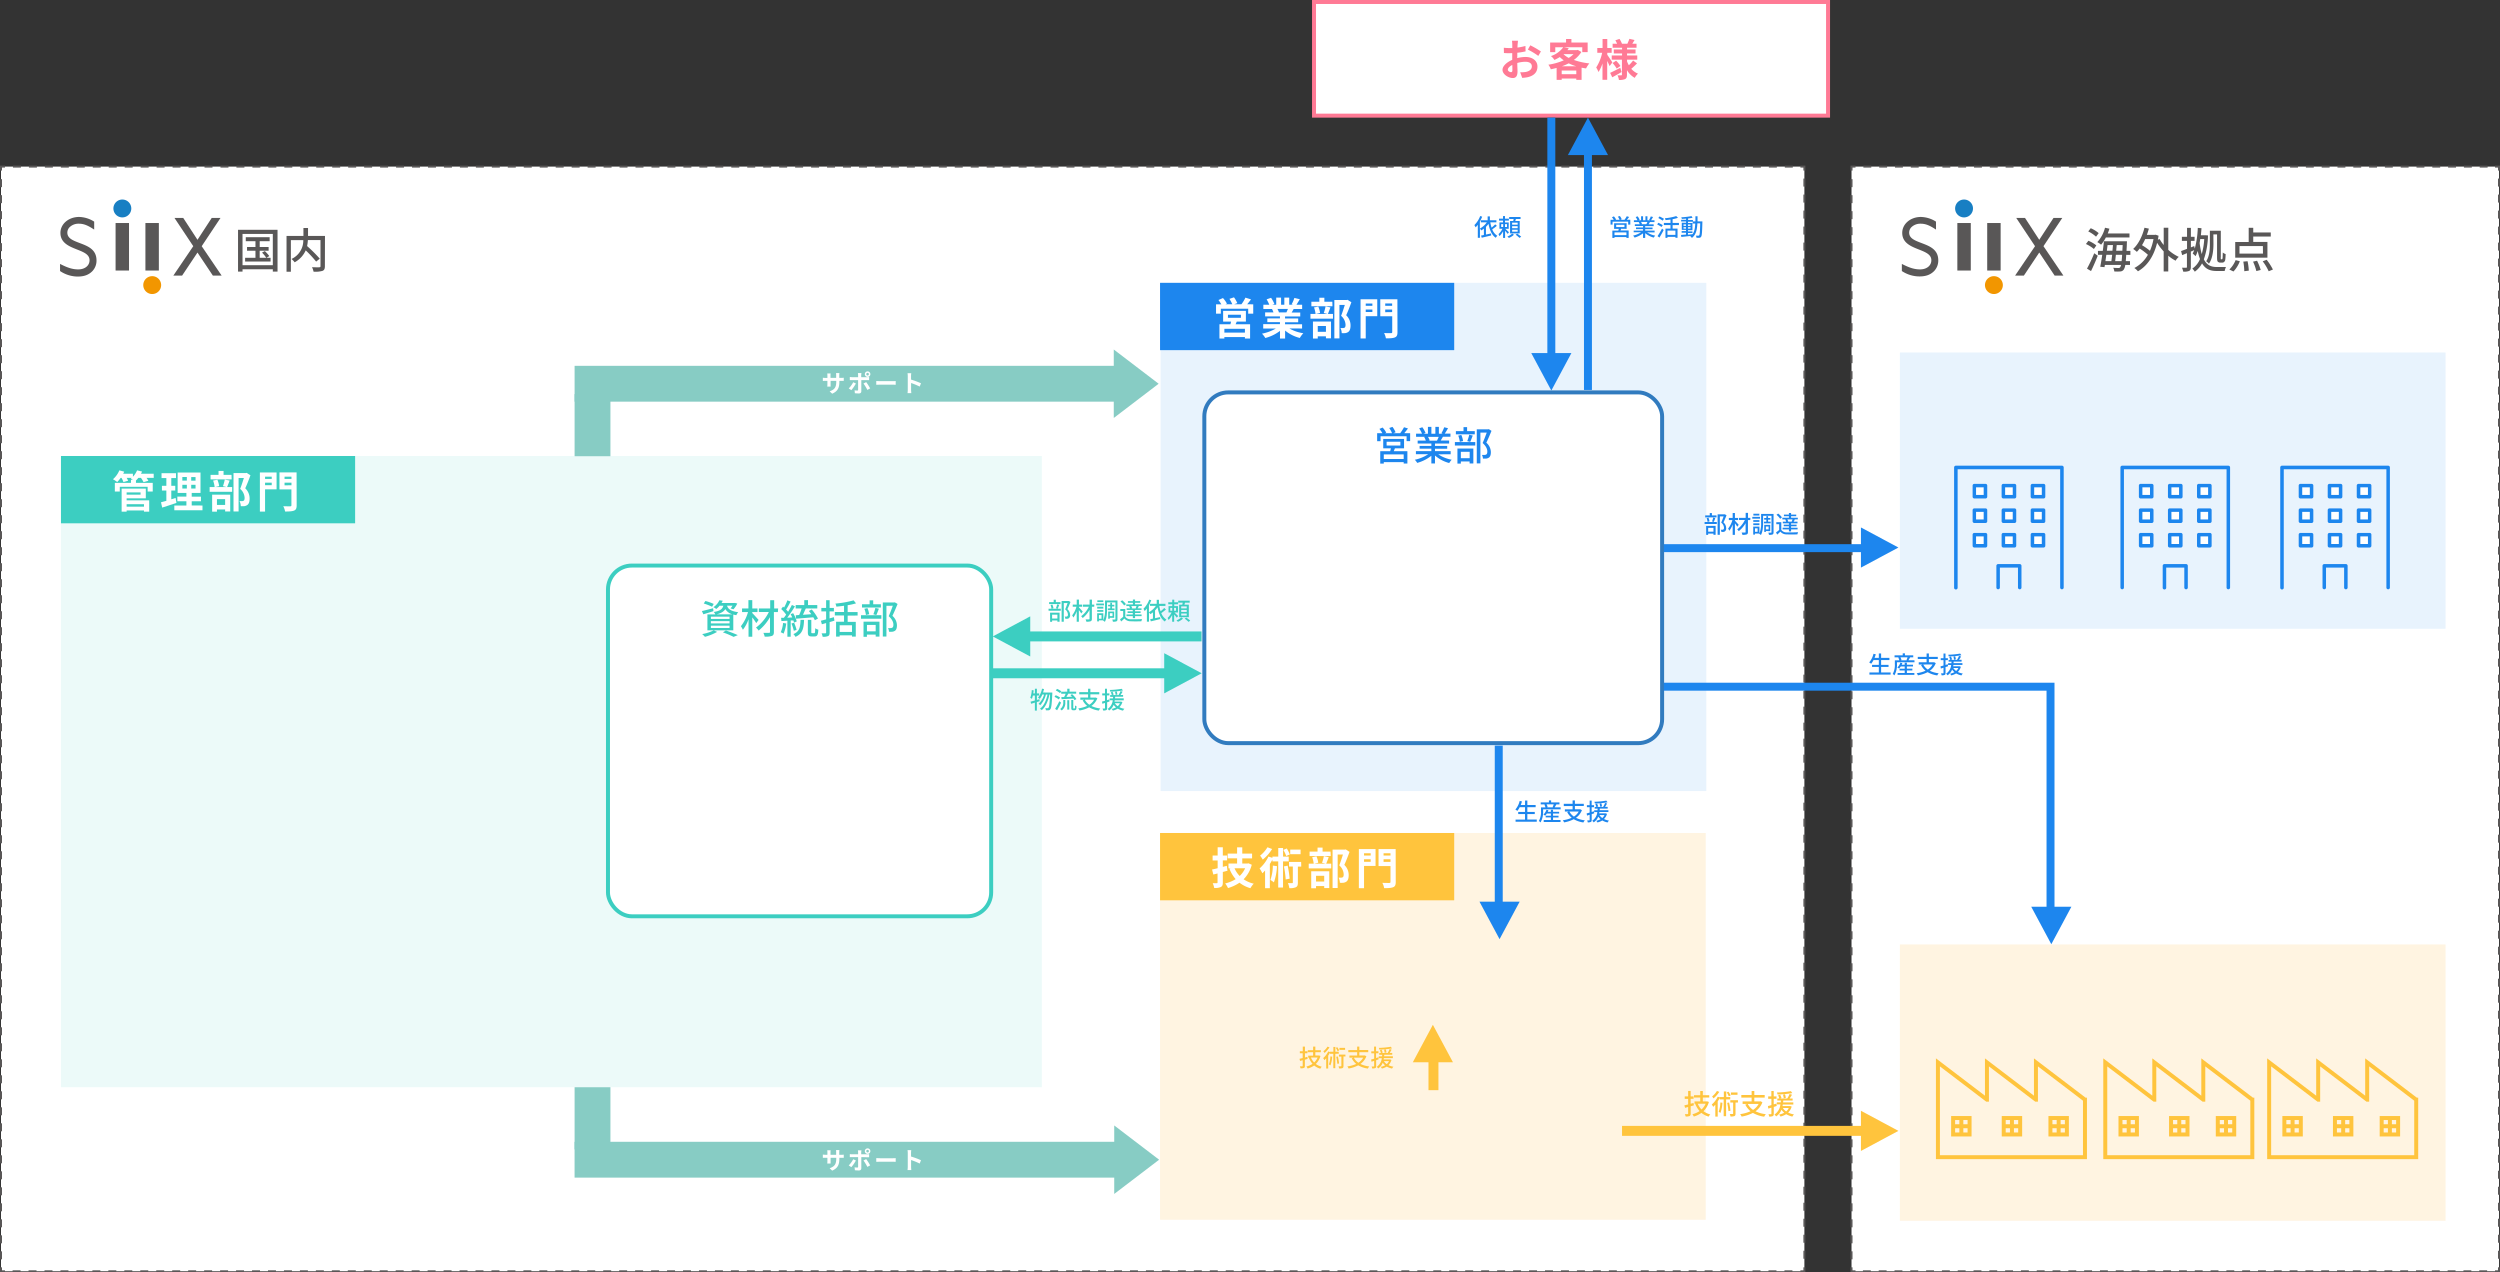<svg xmlns="http://www.w3.org/2000/svg" viewBox="0 0 1256.05 639.23"><rect x="0" y="0" width="1256.05" height="639.23" fill="#333333" stroke="none"/><defs><style>.cls-1,.cls-12,.cls-7,.cls-9{fill:#fff;}.cls-19,.cls-2,.cls-20,.cls-21,.cls-22,.cls-3,.cls-4,.cls-5{fill:none;}.cls-2,.cls-3,.cls-4,.cls-5{stroke:#595757;}.cls-12,.cls-19,.cls-2,.cls-20,.cls-21,.cls-22,.cls-3,.cls-4,.cls-5,.cls-7,.cls-9{stroke-miterlimit:10;}.cls-3{stroke-dasharray:4.01 4.01;}.cls-4{stroke-dasharray:4.02 4.02;}.cls-5{stroke-dasharray:3.97 3.97;}.cls-13,.cls-6{fill:#1d86ee;}.cls-10,.cls-6{opacity:0.1;}.cls-7{stroke:#ff7a95;}.cls-12,.cls-19,.cls-7,.cls-9{stroke-width:2px;}.cls-8{fill:#fff4e1;}.cls-9{stroke:#317bbf;}.cls-10,.cls-11{fill:#3ccec1;}.cls-12,.cls-20{stroke:#3ccec1;}.cls-14{fill:#ffc43d;}.cls-15{fill:#595757;}.cls-16{fill:#ff7a95;}.cls-17{fill:#187fc3;}.cls-18{fill:#f29600;}.cls-19,.cls-22{stroke:#ffc43d;}.cls-20,.cls-22{stroke-width:5px;}.cls-21{stroke:#1d86ee;stroke-width:4px;}.cls-23{fill:#87ccc4;}</style></defs><g id="レイヤー_2" data-name="レイヤー 2"><rect class="cls-1" x="0.5" y="83.7" width="906.06" height="555.03"/><polyline class="cls-2" points="906.56 636.73 906.56 638.73 904.56 638.73"/><line class="cls-3" x1="900.55" y1="638.73" x2="4.5" y2="638.73"/><polyline class="cls-2" points="2.5 638.73 0.5 638.73 0.5 636.73"/><line class="cls-4" x1="0.5" y1="632.71" x2="0.5" y2="87.71"/><polyline class="cls-2" points="0.5 85.7 0.5 83.7 2.5 83.7"/><line class="cls-3" x1="6.51" y1="83.7" x2="902.56" y2="83.7"/><polyline class="cls-2" points="904.56 83.7 906.56 83.7 906.56 85.7"/><line class="cls-4" x1="906.56" y1="89.72" x2="906.56" y2="634.72"/><rect class="cls-1" x="930.24" y="83.7" width="325.32" height="555.03"/><polyline class="cls-2" points="1255.55 636.73 1255.55 638.73 1253.55 638.73"/><line class="cls-5" x1="1249.59" y1="638.73" x2="934.22" y2="638.73"/><polyline class="cls-2" points="932.24 638.73 930.24 638.73 930.24 636.73"/><line class="cls-4" x1="930.24" y1="632.71" x2="930.24" y2="87.71"/><polyline class="cls-2" points="930.24 85.7 930.24 83.7 932.24 83.7"/><line class="cls-5" x1="936.2" y1="83.7" x2="1251.57" y2="83.7"/><polyline class="cls-2" points="1253.55 83.7 1255.55 83.7 1255.55 85.7"/><line class="cls-4" x1="1255.55" y1="89.72" x2="1255.55" y2="634.72"/><rect class="cls-6" x="583.12" y="142.1" width="274.16" height="255.33"/><rect class="cls-7" x="660.19" y="1" width="258.26" height="57.1"/><rect class="cls-8" x="582.83" y="418.51" width="274.16" height="194.33"/><rect class="cls-9" x="605.08" y="197.15" width="230" height="176.22" rx="12"/><rect class="cls-10" x="30.63" y="229.1" width="492.82" height="317.14"/><rect class="cls-6" x="954.54" y="177.1" width="274.16" height="138.83"/><rect class="cls-8" x="954.54" y="474.51" width="274.16" height="138.83"/><rect class="cls-11" x="30.63" y="229.1" width="147.79" height="33.82"/><rect class="cls-12" x="305.46" y="284.15" width="192.52" height="176.22" rx="12"/><rect class="cls-13" x="582.83" y="142.1" width="147.79" height="33.82"/><rect class="cls-14" x="582.83" y="418.51" width="147.79" height="33.82"/><path class="cls-1" d="M77.28,240.23H73.65a10.76,10.76,0,0,1,.93,1.47l-2.42.68a13.93,13.93,0,0,0-1.32-2.15H69.56a13.28,13.28,0,0,1-1.21,1.34v1.19h8.43v4.35H74.22v-2.39h-14v2.39H57.74v-4.35h8.1v-1.54h1c-.4-.22-.81-.42-1.1-.55l.55-.44H63.68a10.34,10.34,0,0,1,.73,1.45l-2.35.66a13.25,13.25,0,0,0-1-2.11h-.38a16.36,16.36,0,0,1-1.76,2.11,13.79,13.79,0,0,0-2.13-1.41A11.75,11.75,0,0,0,60,236.46l2.44.66c-.15.36-.33.71-.5,1.06h4.88v1.48a10.17,10.17,0,0,0,2.09-3.2l2.49.6a11.33,11.33,0,0,1-.53,1.12h6.38ZM63.66,251.54H75v5.67H72.38v-.59H63.66v.59H61.15V245.62H73.3v4.9H63.66Zm0-4v1.14h7v-1.14Zm0,5.94v1.23h8.72v-1.23Z" transform="translate(-0.04 -0.15)"/><path class="cls-1" d="M88.7,252.79c-2.42.86-5.06,1.7-7.17,2.38l-.6-2.67c.77-.19,1.67-.44,2.69-.72v-5.17H81.39v-2.4h2.23v-3.87H81.2v-2.45h7.26v2.45H86.1v3.87h2v2.4h-2V251c.73-.22,1.46-.44,2.16-.68Zm13.07,1.34v2.38H87.62v-2.38h6.07V252H89.14v-2.35h4.55V247.8h-4.4V237.56h11.49V247.8H96.36v1.89H101V252H96.36v2.09ZM91.65,241.61h2.26v-1.82H91.65Zm0,4h2.26v-1.89H91.65Zm6.64-5.78H96.11v1.82h2.18Zm0,3.89H96.11v1.89h2.18Z" transform="translate(-0.04 -0.15)"/><path class="cls-1" d="M115.43,241.61c-.48,1.21-.92,2.42-1.3,3.26h2.55v2.38H105.37v-2.38h2.51a13.42,13.42,0,0,0-.77-3.26l2.14-.44a11.17,11.17,0,0,1,.9,3.22l-2.07.48h5.85l-1.87-.46a23.85,23.85,0,0,0,.91-3.32Zm1-.59h-10.6v-2.27h4v-2h2.53v2h4Zm-9.81,7.66h9.09v8.45h-2.56v-1h-4.11v1.1h-2.42Zm2.42,2.26v2.91h4.11v-2.91Zm16.83-12c-.77,2.14-1.74,4.67-2.62,6.54a7,7,0,0,1,2.2,5.15c0,1.6-.35,2.68-1.19,3.27a3.61,3.61,0,0,1-1.49.56,12.55,12.55,0,0,1-1.76,0,6,6,0,0,0-.64-2.58,7.85,7.85,0,0,0,1.23.05,2.2,2.2,0,0,0,.82-.18c.39-.24.52-.75.52-1.49a6.3,6.3,0,0,0-2.24-4.49c.64-1.56,1.34-3.81,1.87-5.48h-2.66v16.83h-2.55v-19.3h6.2l.4-.11Z" transform="translate(-0.04 -0.15)"/><path class="cls-1" d="M139,246h-5.79v11.2h-2.6V237.52H139Zm-5.79-6.36v1.15h3.35v-1.15Zm3.35,4.27v-1.25h-3.35v1.25ZM149.09,254c0,1.5-.31,2.27-1.28,2.67s-2.39.48-4.53.48a9.57,9.57,0,0,0-.92-2.68c1.38.08,3,.06,3.47.06s.62-.15.62-.57v-7.92h-6v-8.54h8.6ZM143,239.63v1.15h3.48v-1.15Zm3.48,4.32v-1.3H143V244Z" transform="translate(-0.04 -0.15)"/><path class="cls-15" d="M139.48,115.62v21h-2.37v-1.18H121.89v1.18h-2.26v-21Zm-2.37,17.77v-15.7H121.89v15.7Zm-1.13-3.7v1.85H123.19v-1.85h5.2v-3.55h-4.24v-1.9h4.24v-2.9h-4.87v-2h12v2h-5v2.9H135v1.9h-4.49v3.55h3.31a15,15,0,0,0-2.13-2.62l1.41-.77a17.45,17.45,0,0,1,2.24,2.5l-1.47.89Z" transform="translate(-0.04 -0.15)"/><path class="cls-15" d="M163.27,133.89c0,1.32-.32,2-1.2,2.35a13.15,13.15,0,0,1-4.49.41,9.3,9.3,0,0,0-.77-2.26c1.56.08,3.19.08,3.65.05s.6-.14.6-.57V120.78h-6.34a20.35,20.35,0,0,1-.38,3,71.73,71.73,0,0,1,6.36,6.33l-1.83,1.47a56.49,56.49,0,0,0-5.23-5.64,12.71,12.71,0,0,1-5.57,6,7.74,7.74,0,0,0-1.58-1.68,10.17,10.17,0,0,0,5.93-9.46h-6.24v15.89H144v-18h8.49v-4h2.31v4h8.52Z" transform="translate(-0.04 -0.15)"/><path class="cls-11" d="M358.5,307.2c-1.74.58-3.6,1.13-5.08,1.58l-.74-1.63c1.46-.31,3.58-.87,5.64-1.41Zm1.84,10.43a26.49,26.49,0,0,1-6.12,2.48,13.07,13.07,0,0,0-1.4-1.38,21.87,21.87,0,0,0,5.82-1.88ZM357.8,305a27.64,27.64,0,0,0-4.18-1.64l.82-1.26a24.66,24.66,0,0,1,4.18,1.48Zm3.78-.54a9.57,9.57,0,0,1-1.7,1.66,5.41,5.41,0,0,0-1.4-.9,8.33,8.33,0,0,0,3-3.5l1.68.26a10.66,10.66,0,0,1-.62,1.14h6.42l.28-.06,1.24.32a12.64,12.64,0,0,1-1.94,2.9l-1.46-.46a9.59,9.59,0,0,0,1-1.36h-2.76c.44,1.44,1.56,2.73,5.62,3.27a5,5,0,0,0-.94,1.51c-.56-.09-1.08-.21-1.54-.33v7.94h-13v-8h4a5.08,5.08,0,0,0-.82-1.23c3.22-.51,4.36-1.48,4.82-3.12Zm5,5.53h-9.38v1.12h9.38Zm0,2.24h-9.38v1.14h9.38Zm0,2.28h-9.38v1.16h9.38Zm1.54-5.7a5.93,5.93,0,0,1-3.66-2.63c-.76,1.23-2.08,2.06-4.46,2.63Zm-3.38,8.12a63.18,63.18,0,0,1,6,2.32l-2.14.88a40.42,40.42,0,0,0-5.36-2.26Z" transform="translate(-0.04 -0.15)"/><path class="cls-11" d="M380,313.21a34.91,34.91,0,0,0-2-2.86v9.7h-1.88v-8.78a18.47,18.47,0,0,1-2.84,5.3,10.47,10.47,0,0,0-1-1.8,20.18,20.18,0,0,0,3.58-7.12h-3v-1.79h3.2v-4.18H378v4.18h2.62v1.79H378v.51c.78.77,2.7,2.91,3.16,3.45Zm10.86-5.56h-2v10c0,1.18-.28,1.7-1,2a10.3,10.3,0,0,1-3.62.36,9,9,0,0,0-.66-1.9c1.2,0,2.46,0,2.82,0s.5-.12.5-.48v-7.4a23.9,23.9,0,0,1-5.7,6.74,7.92,7.92,0,0,0-1.34-1.5,21.18,21.18,0,0,0,6.46-7.84H381.3v-1.79H387V301.7h2v4.16h2Z" transform="translate(-0.04 -0.15)"/><path class="cls-11" d="M395.06,313.41a18.52,18.52,0,0,1-1.34,5.1,7.82,7.82,0,0,0-1.42-.7,15.11,15.11,0,0,0,1.18-4.68Zm2.24-1.56v8.22h-1.66V312l-3,.18-.16-1.64,1.4,0c.36-.48.76-1,1.14-1.58a18.44,18.44,0,0,0-2.48-2.81l.9-1.22c.18.14.36.3.54.46a23.06,23.06,0,0,0,1.64-3.62l1.64.64c-.7,1.34-1.54,2.88-2.26,4a14.49,14.49,0,0,1,1,1.11c.72-1.19,1.4-2.41,1.9-3.43l1.54.7c-1.12,1.82-2.56,4-3.86,5.69.8,0,1.64-.06,2.5-.12-.26-.56-.54-1.12-.82-1.63l1.26-.51a15.5,15.5,0,0,1,1.82,4.14l-1.36.6a7.81,7.81,0,0,0-.32-1.08Zm1.56,5.22a21.39,21.39,0,0,0-1.18-3.66L399,313a23.11,23.11,0,0,1,1.26,3.62Zm5.16-5.48c-.16,4.28-.78,7-4.32,8.52a4.72,4.72,0,0,0-1.06-1.38c3.1-1.24,3.48-3.48,3.6-7.14Zm-2.46-2.46a24.3,24.3,0,0,0,1.24-3.29h-3v-1.68h4.32v-2.48H406v2.48h4.66v1.68H404.9c-.46,1-1,2.2-1.44,3.19,1.32-.08,2.76-.18,4.2-.29-.4-.55-.82-1.12-1.22-1.62l1.44-.76a23.26,23.26,0,0,1,3.12,4.57l-1.56.84a10.84,10.84,0,0,0-.78-1.48L400,311l-.16-1.72Zm7.58,9.14c.36,0,.44-.34.48-2.48a5.29,5.29,0,0,0,1.56.72c-.12,2.68-.58,3.4-1.86,3.4h-1.54c-1.52,0-1.86-.54-1.86-2.24v-6.1h1.74v6.1c0,.52.06.6.42.6Z" transform="translate(-0.04 -0.15)"/><path class="cls-11" d="M419.26,312l-2.4.7v5.28c0,1-.22,1.46-.76,1.74a6.26,6.26,0,0,1-2.74.36,8.3,8.3,0,0,0-.54-1.74c.82,0,1.66,0,1.9,0s.38-.1.38-.4v-4.76l-2.14.62-.48-1.78c.74-.18,1.64-.42,2.62-.68v-4h-2.4V305.6h2.4v-3.9h1.76v3.9H419v1.73h-2.18v3.52l2.18-.62Zm6.66-2.54v3.14H430V320h-1.9v-.66h-6.2V320h-1.8v-7.48h4v-3.14h-4.62v-1.76h4.62V304.5c-1.3.18-2.62.32-3.84.44a6,6,0,0,0-.5-1.54,50,50,0,0,0,9.14-1.62l1.22,1.5a29.24,29.24,0,0,1-4.2.94v3.43h5v1.76Zm2.18,4.84h-6.2v3.34h6.2Z" transform="translate(-0.04 -0.15)"/><path class="cls-11" d="M432.62,309.24h10.24V311H432.62Zm10-3.86h-9.5v-1.62h3.84v-2h1.8v2h3.86Zm-8.72,7.11h8V320H440v-1H435.6v1.08h-1.72Zm1.2-3.36a13.11,13.11,0,0,0-.78-3.11l1.54-.34a12.34,12.34,0,0,1,.88,3.06Zm.52,5v3.22H440v-3.22Zm3.22-5.35a23.38,23.38,0,0,0,1-3.2l1.76.4c-.44,1.13-.88,2.37-1.28,3.19ZM451,303.62c-.78,1.9-1.74,4.21-2.6,5.95a6.42,6.42,0,0,1,2.28,4.74c0,1.34-.3,2.28-1,2.76a3.15,3.15,0,0,1-1.34.48,14.35,14.35,0,0,1-1.64,0,4.45,4.45,0,0,0-.5-1.84,11.09,11.09,0,0,0,1.36,0,1.63,1.63,0,0,0,.8-.22c.4-.24.54-.76.54-1.48,0-1.16-.52-2.62-2.36-4.28.72-1.57,1.5-3.67,2.06-5.23H445.4v15.47h-1.82V302.84h5.74l.3-.08Z" transform="translate(-0.04 -0.15)"/><path class="cls-13" d="M708.52,217.8v4h-1.78v-2.47H693.66v2.47h-1.72v-4h2.64a13.53,13.53,0,0,0-1.5-2.16l1.62-.68a12.4,12.4,0,0,1,1.82,2.56l-.62.28h3.54a14.15,14.15,0,0,0-1.42-2.62l1.62-.56a12,12,0,0,1,1.56,2.72l-1.18.46h3.5a20.91,20.91,0,0,0,1.92-3l2,.62c-.62.82-1.28,1.66-1.88,2.36Zm-7.64,7.59-.58,1.44h6.84v6.22h-1.86v-.7h-10v.72h-1.78v-6.24h5c.14-.46.26-1,.38-1.44H695v-4.71h10.46v4.71Zm4.4,3.06h-10v2.3h10ZM696.7,224h6.92v-1.92H696.7Z" transform="translate(-0.04 -0.15)"/><path class="cls-13" d="M722.62,228.41a18.37,18.37,0,0,0,6.78,2.72,8.35,8.35,0,0,0-1.24,1.66A17.84,17.84,0,0,1,721,229v4h-1.82v-3.88a19.87,19.87,0,0,1-7.1,3.6,8.35,8.35,0,0,0-1.22-1.58,19.4,19.4,0,0,0,6.74-2.78h-6.18v-1.56h7.76v-1.22h-5.9v-1.4h5.9V223H712.3v-1.48h4.1a9.7,9.7,0,0,0-.84-1.83l.48-.08H711.5v-1.56h3a15,15,0,0,0-1.46-2.7l1.62-.54a13.9,13.9,0,0,1,1.6,2.86l-1,.38h2.2v-3.42h1.74v3.42h2v-3.42h1.76v3.42H725l-.76-.24a17.43,17.43,0,0,0,1.4-3l1.92.48a31.29,31.29,0,0,1-1.66,2.72h2.88v1.56H725c-.38.68-.78,1.34-1.12,1.91h4.24V223H721v1.2h6.14v1.4H721v1.22h7.88v1.56Zm-5.14-8.77a8.24,8.24,0,0,1,.86,1.79l-.58.12H722a19.93,19.93,0,0,0,.88-1.91Z" transform="translate(-0.04 -0.15)"/><path class="cls-13" d="M731,222.24h10.24V224H731Zm10-3.86h-9.5v-1.62h3.84v-2h1.8v2H741Zm-8.72,7.11h8V233H738.4v-1H734v1.08h-1.72Zm1.2-3.36a13,13,0,0,0-.78-3.11l1.54-.34a12.34,12.34,0,0,1,.88,3.06Zm.52,5v3.22h4.44v-3.22Zm3.22-5.35a23.82,23.82,0,0,0,1-3.2l1.76.4c-.44,1.12-.88,2.37-1.28,3.19Zm12.18-5.16c-.78,1.9-1.74,4.21-2.6,5.95a6.42,6.42,0,0,1,2.28,4.74c0,1.34-.3,2.28-1,2.76a3.15,3.15,0,0,1-1.34.48,14.35,14.35,0,0,1-1.64,0,4.45,4.45,0,0,0-.5-1.84,11.09,11.09,0,0,0,1.36,0,1.63,1.63,0,0,0,.8-.22c.4-.24.54-.76.54-1.48,0-1.16-.52-2.62-2.36-4.28.72-1.57,1.5-3.67,2.06-5.23h-3.18v15.47h-1.82V215.84h5.74l.3-.08Z" transform="translate(-0.04 -0.15)"/><path class="cls-1" d="M629.69,153.05v4.69h-2.53v-2.47H613.41v2.47H611v-4.69h2.67a20,20,0,0,0-1.46-2.16l2.27-1a14.22,14.22,0,0,1,2,2.81l-.71.31h3.39a18.29,18.29,0,0,0-1.43-2.71l2.29-.77a14.94,14.94,0,0,1,1.67,2.91l-1.54.57h3.61a17.63,17.63,0,0,0,2-3.32l2.82.88c-.64.83-1.3,1.72-1.92,2.44Zm-8.29,8.69a14.17,14.17,0,0,1-.58,1.34h7.29v7.16h-2.6v-.73H615.19v.73h-2.48v-7.16h5.52c.11-.44.24-.9.33-1.34h-4v-5.39H626v5.39Zm4.11,3.59H615.19v1.91h10.32Zm-8.54-5.5h6.54v-1.54H617Z" transform="translate(-0.04 -0.15)"/><path class="cls-1" d="M647.86,165.17a19.47,19.47,0,0,0,7,2.4,12.2,12.2,0,0,0-1.76,2.38,18.75,18.75,0,0,1-7.4-3.72v4h-2.57v-3.83a20.8,20.8,0,0,1-7.37,3.57,12,12,0,0,0-1.67-2.18,23.07,23.07,0,0,0,6.95-2.58H634.7V163h8.41v-1h-6.34v-1.89h6.34v-1h-7.44v-2h4.18a9.6,9.6,0,0,0-.74-1.71l.26,0h-4.6v-2.13h3a19.82,19.82,0,0,0-1.36-2.73l2.24-.77a16.37,16.37,0,0,1,1.67,3.1l-1.08.4h2v-3.59h2.44v3.59h1.63v-3.59h2.46v3.59h2l-.79-.24a18,18,0,0,0,1.38-3.2l2.75.66c-.61,1-1.21,2-1.71,2.78h2.86v2.13H650c-.35.64-.7,1.23-1,1.76h4.31v2h-7.64v1h6.61v1.89h-6.61v1h8.56v2.15Zm-6-9.81a11,11,0,0,1,.75,1.7l-.38.06h4.12c.26-.53.52-1.16.77-1.76Z" transform="translate(-0.04 -0.15)"/><path class="cls-1" d="M668.5,154.61c-.49,1.21-.93,2.42-1.3,3.26h2.55v2.38H658.44v-2.38H661a14.42,14.42,0,0,0-.77-3.26l2.14-.44a11.17,11.17,0,0,1,.9,3.22l-2.07.48H667l-1.87-.46a22.52,22.52,0,0,0,.9-3.32Zm1-.59h-10.6v-2.27h4v-2h2.53v2h4Zm-9.81,7.66h9.08v8.45h-2.55v-1h-4.11v1.1H659.7Zm2.42,2.26v2.91h4.11v-2.91ZM679,152c-.77,2.14-1.74,4.67-2.62,6.54a7,7,0,0,1,2.2,5.15c0,1.6-.35,2.68-1.19,3.27a3.61,3.61,0,0,1-1.49.56,12.55,12.55,0,0,1-1.76,0,6,6,0,0,0-.64-2.58,7.85,7.85,0,0,0,1.23.05,2.11,2.11,0,0,0,.81-.18c.4-.24.53-.75.53-1.49a6.3,6.3,0,0,0-2.24-4.49c.64-1.56,1.34-3.81,1.87-5.48H673v16.83h-2.56v-19.3h6.21l.4-.11Z" transform="translate(-0.04 -0.15)"/><path class="cls-1" d="M692,159h-5.79v11.2h-2.6V150.52H692Zm-5.79-6.36v1.15h3.34v-1.15Zm3.34,4.27v-1.25h-3.34v1.25ZM702.16,167c0,1.5-.31,2.27-1.28,2.67s-2.39.48-4.53.48a9.57,9.57,0,0,0-.92-2.68c1.38.08,3,.06,3.47.06s.62-.15.62-.57v-7.92h-6v-8.54h8.6ZM696,152.63v1.15h3.48v-1.15Zm3.48,4.32v-1.3H696V157Z" transform="translate(-0.04 -0.15)"/><path class="cls-16" d="M762.3,29.34a17.91,17.91,0,0,1,4.18-.57c3.35,0,6,1.78,6,4.78,0,2.57-1.35,4.51-4.8,5.36a18.46,18.46,0,0,1-2.86.36l-1-2.8a16.87,16.87,0,0,0,2.68-.15c1.76-.31,3.17-1.21,3.17-2.8s-1.32-2.33-3.21-2.33a15.29,15.29,0,0,0-4.1.6c0,1.73.11,3.41.11,4.15,0,2.71-1,3.41-2.39,3.41-2.14,0-5.15-1.82-5.15-4.13,0-1.92,2.22-3.87,4.88-5,0-.51,0-1,0-1.52V26.83c-.42,0-.81.05-1.17.05-1,0-2.09,0-3-.11l-.05-2.64a24.5,24.5,0,0,0,3,.17c.39,0,.81,0,1.25,0,0-.77,0-1.41,0-1.78a16.61,16.61,0,0,0-.15-1.92h3c0,.4-.13,1.35-.17,1.9s-.05,1-.07,1.56a29.91,29.91,0,0,0,4-.82l.07,2.73a42,42,0,0,1-4.16.69c0,.65,0,1.31,0,1.95Zm-2.4,6.12c0-.55,0-1.54-.06-2.68-1.35.68-2.23,1.58-2.23,2.35s1,1.28,1.59,1.28C759.59,36.41,759.9,36.21,759.9,35.46Zm9-12.54A47.36,47.36,0,0,1,774.23,26l-1.32,2.24a33.76,33.76,0,0,0-5.24-3.17Z" transform="translate(-0.04 -0.15)"/><path class="cls-16" d="M794.55,26.26a13.86,13.86,0,0,1-3.78,4A33,33,0,0,0,798.56,32a12.79,12.79,0,0,0-1.65,2.53c-.77-.11-1.52-.24-2.25-.37v6.11H792V39.6h-7.33v.68h-2.55v-6c-1,.26-1.94.48-2.93.68a8.93,8.93,0,0,0-1.21-2.31,31,31,0,0,0,7.72-2.18,17.32,17.32,0,0,1-2-1.65A21.08,21.08,0,0,1,781,30.27a7.34,7.34,0,0,0-1.74-1.94,12.78,12.78,0,0,0,6.18-4.42h-4v2.44h-2.58V21.53h8V19.75h2.69v1.78h8.16v4.82H795V23.91h-9.2l2.44.48c-.22.31-.46.62-.7.93h4.79l.44-.11ZM792,37.44V35.57h-7.33v1.87Zm-.05-4a23.7,23.7,0,0,1-3.76-1.47,26.74,26.74,0,0,1-3.41,1.47Zm-6.33-6a12.62,12.62,0,0,0,2.57,1.81,12.12,12.12,0,0,0,2.42-1.9h-4.88Z" transform="translate(-0.04 -0.15)"/><path class="cls-16" d="M808.74,33.35c-.26-.64-.72-1.63-1.21-2.58v9.49h-2.37V32a18.84,18.84,0,0,1-2,4.33A13.06,13.06,0,0,0,802,34.05a22,22,0,0,0,3-7.37h-2.45V24.26h2.65V19.73h2.37v4.53h2.2v2.42h-2.2v1c.6.81,2.18,3.23,2.55,3.83Zm6,3c-1.54.9-3.26,1.87-4.67,2.64L809,36.76c1.3-.6,3.24-1.59,5.11-2.55ZM822.52,32c-.93.95-2,2-2.91,2.71A9,9,0,0,0,823,37.15a10.13,10.13,0,0,0-1.65,2.12,10.49,10.49,0,0,1-3.89-3.88v2.29c0,1.19-.22,1.81-.92,2.2a7.14,7.14,0,0,1-3.13.44,8.22,8.22,0,0,0-.7-2.33c.74,0,1.6,0,1.87,0s.35-.11.35-.37v-7.5H809.8V28H815v-1h-4.16v-2H815v-.88h-4.75v-2h2.24a12.55,12.55,0,0,0-.86-1.72l2.07-.7a11.43,11.43,0,0,1,1.25,2.42h2.73c.33-.75.77-1.76,1-2.46l2.6.59c-.4.66-.79,1.32-1.14,1.87h2.13v2H817.5v.88h4.27v2H817.5v1h5.13v2.14H817.5V31a11.72,11.72,0,0,0,.9,1.93,17.62,17.62,0,0,0,2.14-2.37ZM812,30.64a15.49,15.49,0,0,1,2.18,2.66l-1.87,1.32a15.75,15.75,0,0,0-2.09-2.81Z" transform="translate(-0.04 -0.15)"/><path class="cls-1" d="M616.76,437.61c-.77.22-1.56.44-2.35.63v5.26c0,1.28-.24,1.9-1,2.31a7.25,7.25,0,0,1-3.32.47,11.26,11.26,0,0,0-.75-2.38c.86,0,1.76,0,2,0s.42-.11.42-.44V439l-2.13.53L609,437c.81-.15,1.76-.37,2.81-.64v-3.89h-2.53V430h2.53v-4.18h2.6V430h2.16v2.42h-2.16v3.25l2-.5Zm12.19-3a16,16,0,0,1-4.09,7.3,14.88,14.88,0,0,0,5.08,2.22,11.76,11.76,0,0,0-1.67,2.27,15.81,15.81,0,0,1-5.48-2.77,19.92,19.92,0,0,1-5.78,2.7A11.08,11.08,0,0,0,615.6,444a17,17,0,0,0,5.26-2.16,17.25,17.25,0,0,1-3.13-5.24l.66-.19h-1.14V434h4.33V431.4h-4.73V429h4.73v-3.15h2.6V429h4.93v2.42h-4.93V434h2.64l.46-.11Zm-8.67,1.76a12.64,12.64,0,0,0,2.6,3.89,12.37,12.37,0,0,0,2.75-3.89Z" transform="translate(-0.04 -0.15)"/><path class="cls-1" d="M644.66,432.92v13.13h-2.42V432.92h-2.93V432a25.09,25.09,0,0,1-1.27,2.24v12.15h-2.4V437.5c-.46.5-.9,1-1.36,1.4a14.43,14.43,0,0,0-1.41-2.42,17.88,17.88,0,0,0,4.46-6l2,.68v-.64h2.93v-4.33h2.42v4.33h2.84v2.4Zm-5.48-6.21a21.53,21.53,0,0,1-4.71,5.33,13.8,13.8,0,0,0-1.34-2,15.51,15.51,0,0,0,3.7-4.2Zm2.44,8.63a27.52,27.52,0,0,1-1.54,8.12,16.41,16.41,0,0,0-1.76-1.21,21.84,21.84,0,0,0,1.21-7.22Zm4.65-5.1a18,18,0,0,0-1.46-3.09l1.74-.72a17,17,0,0,1,1.5,3Zm.72,4.84a52.49,52.49,0,0,1,1,6.53l-2,.4a48.16,48.16,0,0,0-.88-6.56Zm6.82.48h-1.69v8c0,1.23-.18,1.94-1,2.35a7.19,7.19,0,0,1-3.3.46,9.47,9.47,0,0,0-.7-2.55c.9.05,1.82.05,2.09.05s.37-.07.37-.35v-8h-1.91v-2.33h6.09Zm-.33-6.23h-5.21V427h5.21Z" transform="translate(-0.04 -0.15)"/><path class="cls-1" d="M667.63,430.83c-.49,1.21-.93,2.42-1.3,3.26h2.55v2.37H657.57v-2.37h2.51a14.17,14.17,0,0,0-.77-3.26l2.14-.44a11.2,11.2,0,0,1,.9,3.21l-2.07.49h5.85l-1.87-.47a22.19,22.19,0,0,0,.9-3.32Zm1-.59H658V428h4v-2h2.53v2h4Zm-9.81,7.65h9.08v8.45h-2.55v-1h-4.11v1.1h-2.42Zm2.42,2.27v2.9h4.11v-2.9Zm16.83-12c-.77,2.13-1.74,4.66-2.62,6.53a7,7,0,0,1,2.2,5.15c0,1.61-.35,2.69-1.19,3.28a3.6,3.6,0,0,1-1.49.55,10.11,10.11,0,0,1-1.76,0,6,6,0,0,0-.64-2.57,7.7,7.7,0,0,0,1.23,0,2.11,2.11,0,0,0,.81-.17c.4-.24.53-.75.53-1.5a6.32,6.32,0,0,0-2.24-4.49c.64-1.56,1.34-3.8,1.87-5.47h-2.66v16.83h-2.56v-19.3h6.21l.39-.11Z" transform="translate(-0.04 -0.15)"/><path class="cls-1" d="M691.15,435.21h-5.79v11.2h-2.6V426.74h8.39Zm-5.79-6.36V430h3.34v-1.14Zm3.34,4.27v-1.26h-3.34v1.26Zm12.59,10.12c0,1.5-.31,2.27-1.28,2.66s-2.39.48-4.53.48a9.8,9.8,0,0,0-.92-2.68c1.38.09,3,.07,3.47.07s.62-.16.62-.57v-7.93h-6v-8.53h8.6Zm-6.12-14.39V430h3.48v-1.14Zm3.48,4.31v-1.3h-3.48v1.3Z" transform="translate(-0.04 -0.15)"/><path class="cls-15" d="M1052.05,125.25a16.87,16.87,0,0,0-4-2.5l1.24-1.63a16.26,16.26,0,0,1,4,2.33Zm-3.46,9.86a68.85,68.85,0,0,0,3.63-7.73l1.77,1.25c-1,2.55-2.25,5.43-3.38,7.71Zm4.54-16.05a16.74,16.74,0,0,0-3.91-2.64l1.24-1.61a15.41,15.41,0,0,1,4,2.47Zm4.94.4a19.37,19.37,0,0,1-2.4,3.63,13.17,13.17,0,0,0-1.89-1.3,17.2,17.2,0,0,0,3.86-7.22l2.21.48c-.24.81-.53,1.61-.84,2.4h10.92v2Zm10.23,8.72c-.08,1.24-.15,2.28-.24,3.17h2.13v1.91h-2.37a5.34,5.34,0,0,1-.77,2.33,2.19,2.19,0,0,1-1.75.94,17.81,17.81,0,0,1-3,0,4.43,4.43,0,0,0-.55-1.85c1.15.1,2.16.12,2.64.12a.93.93,0,0,0,.86-.36,2.85,2.85,0,0,0,.46-1.18h-8.14l-.19,1.11-2.13-.19c.31-1.61.67-3.75,1-6h-2.16v-2h2.43c.24-1.68.43-3.34.57-4.8h11.57s0,.72-.05,1c0,1.42-.12,2.69-.16,3.82h1.94v2Zm-10,0c-.15,1.1-.31,2.16-.46,3.17h3c.12-.94.24-2,.39-3.17Zm.62-4.9c-.12.94-.24,1.9-.36,2.86h2.81c.1-1,.19-2,.26-2.86Zm7.06,8.07c.09-.85.19-1.9.26-3.17h-3.14c-.12,1.15-.24,2.23-.36,3.17Zm.38-5.21c.05-.87.1-1.83.15-2.86h-3c-.07.91-.16,1.9-.26,2.86Z" transform="translate(-0.04 -0.15)"/><path class="cls-15" d="M1089.42,125.68a21,21,0,0,0,5.28,3.53,8.06,8.06,0,0,0-1.59,1.92,19.67,19.67,0,0,1-3.69-2.5v7.92h-2.31v-10.1a27.24,27.24,0,0,1-3.29-4.32c-1.77,7.18-5.25,11.83-9.64,14.33a7.71,7.71,0,0,0-1.81-1.66,16.68,16.68,0,0,0,6.82-6.65,30.43,30.43,0,0,0-4.13-3.12,19.5,19.5,0,0,1-1.41,1.66,17.59,17.59,0,0,0-1.87-1.47c2.63-2.4,4.6-6.36,5.68-10.65l2.21.45a32.47,32.47,0,0,1-1,3.12h4l.41-.07,1.48.51c-.12.69-.24,1.39-.36,2l.87-.34a19.12,19.12,0,0,0,2.06,3v-8.66h2.31Zm-11.6-5.42a26,26,0,0,1-1.6,3.07,32.7,32.7,0,0,1,4,2.81,26.54,26.54,0,0,0,1.78-5.88Z" transform="translate(-0.04 -0.15)"/><path class="cls-15" d="M1109.38,118.43a38.78,38.78,0,0,1-2.08,12c1.58,3.1,3.81,3.87,6.55,3.87.67,0,3.79,0,4.56,0a8.75,8.75,0,0,0-.65,2h-4c-3.1,0-5.57-.79-7.37-3.82a12.3,12.3,0,0,1-3.65,4.18,6.55,6.55,0,0,0-1.25-1.56,10.6,10.6,0,0,0,3.87-4.8,25.4,25.4,0,0,1-1.13-4.11,14.87,14.87,0,0,1-1.1,2.67,10.22,10.22,0,0,0-1.44-1.32,13.68,13.68,0,0,0,.76-1.71l-1.68.72v7.71c0,1.06-.21,1.63-.84,2a6.62,6.62,0,0,1-3,.36,10,10,0,0,0-.6-1.94c.91,0,1.82,0,2.06,0s.41-.09.41-.43v-6.91l-2.4,1-.55-2.06c.81-.27,1.85-.65,3-1.11v-4h-2.59v-2.06h2.59v-4.47h1.94v4.47h1.85v2.06h-1.85v3.26l1.66-.64.29,1.27a46.13,46.13,0,0,0,1.51-10.42l1.87.17c-.09,1.2-.19,2.4-.31,3.55h2.14l.33,0Zm-3.88,1.8c-.1.67-.2,1.32-.32,2a36.32,36.32,0,0,0,1.06,5.59,35,35,0,0,0,1.25-7.54Zm6.62,2.4c0,3.05-.34,7.25-2.26,10a6.49,6.49,0,0,0-1.39-1.23c1.68-2.49,1.85-6,1.85-8.76v-6.57h5.5v13.1a5.18,5.18,0,0,0,0,1.13c0,.1.09.12.21.12h.26a.32.32,0,0,0,.29-.12,2.38,2.38,0,0,0,.15-.7c0-.43.07-1.39.07-2.59a3.7,3.7,0,0,0,1.44.77c0,1.1-.12,2.45-.22,3a1.72,1.72,0,0,1-.57,1,1.51,1.51,0,0,1-1,.32h-.89a1.8,1.8,0,0,1-1.22-.46c-.32-.36-.41-.77-.41-2.57V117.93h-1.85Z" transform="translate(-0.04 -0.15)"/><path class="cls-15" d="M1120.11,135.57a14,14,0,0,0,3.15-4.73l2.11.55a15.17,15.17,0,0,1-3.19,5.16Zm19.13-5.95h-16.18v-7.9h6.77v-7.13h2.28v2.35h8.81V119h-8.81v2.71h7.13Zm-2.28-5.84H1125.2v3.77H1137Zm-7.7,7.61a28.77,28.77,0,0,1,.62,4.73l-2.26.29a31.08,31.08,0,0,0-.5-4.82Zm4.77-.24a25.67,25.67,0,0,1,1.83,4.64l-2.19.55a25.11,25.11,0,0,0-1.65-4.73Zm4.83-.48a29.06,29.06,0,0,1,3.14,4.9l-2.13.86a26.65,26.65,0,0,0-3-5Z" transform="translate(-0.04 -0.15)"/><rect class="cls-15" x="983.41" y="112.05" width="6.75" height="23.87"/><path class="cls-17" d="M986.83,100.4a4.49,4.49,0,1,0,4.48,4.49A4.49,4.49,0,0,0,986.83,100.4Z" transform="translate(-0.04 -0.15)"/><rect class="cls-15" x="998.41" y="112.05" width="6.75" height="23.87"/><path class="cls-18" d="M1001.82,138.9a4.49,4.49,0,1,0,4.49,4.49A4.49,4.49,0,0,0,1001.82,138.9Z" transform="translate(-0.04 -0.15)"/><polygon class="cls-15" points="1036.69 138.46 1026.68 123.69 1036.13 109.5 1031.72 109.5 1024.56 120.48 1017.41 109.5 1013 109.5 1022.44 123.69 1012.43 138.46 1016.84 138.46 1024.56 126.88 1032.28 138.46 1036.69 138.46"/><path class="cls-15" d="M965.36,122.23c-3.28-1.25-6.12-2.33-6.12-5.21a3.88,3.88,0,0,1,1.2-2.79,6.44,6.44,0,0,1,4.53-1.69c2.41,0,4.39.74,7.56,2.84l.19.12v-4a14.8,14.8,0,0,0-7.56-2.35c-5.27,0-9.4,3.52-9.4,8,0,5.05,4.42,6.8,8.32,8.34,3.39,1.34,6.31,2.5,6.31,5.41,0,2.71-2.33,4.6-5.67,4.6-2.67,0-5.12-.71-8.72-2.54l-.43-.22v3.6l.14.08a16.1,16.1,0,0,0,8.63,2.62c3.42,0,5.64-.9,7.42-2.68a7.61,7.61,0,0,0,2.11-5.4C973.87,125.35,969.35,123.75,965.36,122.23Z" transform="translate(-0.04 -0.15)"/><rect class="cls-15" x="58.07" y="112.05" width="6.75" height="23.87"/><path class="cls-17" d="M61.48,100.4A4.49,4.49,0,1,0,66,104.89,4.49,4.49,0,0,0,61.48,100.4Z" transform="translate(-0.04 -0.15)"/><rect class="cls-15" x="73.06" y="112.05" width="6.75" height="23.87"/><path class="cls-18" d="M76.48,138.9A4.49,4.49,0,1,0,81,143.39,4.49,4.49,0,0,0,76.48,138.9Z" transform="translate(-0.04 -0.15)"/><polygon class="cls-15" points="111.35 138.46 101.34 123.69 110.78 109.5 106.37 109.5 99.22 120.48 92.06 109.5 87.66 109.5 97.1 123.69 87.09 138.46 91.5 138.46 99.22 126.88 106.94 138.46 111.35 138.46"/><path class="cls-15" d="M40,122.23c-3.29-1.25-6.13-2.33-6.13-5.21a3.89,3.89,0,0,1,1.21-2.79,6.4,6.4,0,0,1,4.53-1.69c2.41,0,4.38.74,7.56,2.84l.19.12v-4a14.83,14.83,0,0,0-7.56-2.35c-5.27,0-9.4,3.52-9.4,8,0,5.05,4.41,6.8,8.31,8.34,3.39,1.34,6.32,2.5,6.32,5.41,0,2.71-2.33,4.6-5.67,4.6-2.68,0-5.12-.71-8.72-2.54l-.43-.22v3.6l.14.08A16.07,16.07,0,0,0,39,139.1c3.41,0,5.63-.9,7.41-2.68a7.62,7.62,0,0,0,2.12-5.4C48.53,125.35,44,123.75,40,122.23Z" transform="translate(-0.04 -0.15)"/></g><g id="レイヤー_3" data-name="レイヤー 3"><polygon class="cls-19" points="1047.5 552.49 1022.9 533.76 1022.9 552.49 1022.87 552.49 998.28 533.76 998.28 552.49 998.25 552.49 973.65 533.76 973.65 555.5 973.65 555.52 973.65 581.38 1047.53 581.38 1047.53 552.49 1047.5 552.49"/><rect class="cls-19" x="981.29" y="561.72" width="8.26" height="8.26"/><line class="cls-19" x1="985.42" y1="561.72" x2="985.42" y2="569.98"/><line class="cls-19" x1="981.29" y1="565.85" x2="989.55" y2="565.85"/><rect class="cls-19" x="1006.71" y="561.72" width="8.26" height="8.26"/><line class="cls-19" x1="1010.84" y1="561.72" x2="1010.84" y2="569.98"/><line class="cls-19" x1="1006.71" y1="565.85" x2="1014.97" y2="565.85"/><rect class="cls-19" x="1030.18" y="561.72" width="8.26" height="8.26"/><line class="cls-19" x1="1034.31" y1="561.72" x2="1034.31" y2="569.98"/><line class="cls-19" x1="1030.18" y1="565.85" x2="1038.44" y2="565.85"/><polygon class="cls-19" points="1131.58 552.49 1106.98 533.76 1106.98 552.49 1106.95 552.49 1082.36 533.76 1082.36 552.49 1082.33 552.49 1057.73 533.76 1057.73 555.5 1057.73 555.52 1057.73 581.38 1131.61 581.38 1131.61 552.49 1131.58 552.49"/><rect class="cls-19" x="1065.37" y="561.72" width="8.26" height="8.26"/><line class="cls-19" x1="1069.5" y1="561.72" x2="1069.5" y2="569.98"/><line class="cls-19" x1="1065.37" y1="565.85" x2="1073.63" y2="565.85"/><rect class="cls-19" x="1090.78" y="561.72" width="8.26" height="8.26"/><line class="cls-19" x1="1094.91" y1="561.72" x2="1094.91" y2="569.98"/><line class="cls-19" x1="1090.78" y1="565.85" x2="1099.04" y2="565.85"/><rect class="cls-19" x="1114.26" y="561.72" width="8.26" height="8.26"/><line class="cls-19" x1="1118.39" y1="561.72" x2="1118.39" y2="569.98"/><line class="cls-19" x1="1114.26" y1="565.85" x2="1122.52" y2="565.85"/><polygon class="cls-19" points="1213.92 552.49 1189.32 533.76 1189.32 552.49 1189.29 552.49 1164.7 533.76 1164.7 552.49 1164.67 552.49 1140.07 533.76 1140.07 555.5 1140.07 555.52 1140.07 581.38 1213.95 581.38 1213.95 552.49 1213.92 552.49"/><rect class="cls-19" x="1147.71" y="561.72" width="8.26" height="8.26"/><line class="cls-19" x1="1151.84" y1="561.72" x2="1151.84" y2="569.98"/><line class="cls-19" x1="1147.71" y1="565.85" x2="1155.97" y2="565.85"/><rect class="cls-19" x="1173.12" y="561.72" width="8.26" height="8.26"/><line class="cls-19" x1="1177.26" y1="561.72" x2="1177.26" y2="569.98"/><line class="cls-19" x1="1173.12" y1="565.85" x2="1181.39" y2="565.85"/><rect class="cls-19" x="1196.6" y="561.72" width="8.26" height="8.26"/><line class="cls-19" x1="1200.73" y1="561.72" x2="1200.73" y2="569.98"/><line class="cls-19" x1="1196.6" y1="565.85" x2="1204.86" y2="565.85"/><line class="cls-20" x1="589.19" y1="338.27" x2="498.78" y2="338.27"/><line class="cls-20" x1="603.67" y1="319.75" x2="515.49" y2="319.75"/><line class="cls-21" x1="753" y1="374.6" x2="753" y2="457.69"/><line class="cls-21" x1="779.42" y1="59.09" x2="779.42" y2="190.08"/><line class="cls-21" x1="797.82" y1="68.17" x2="797.82" y2="195.92"/><line class="cls-22" x1="720.2" y1="525.58" x2="720.2" y2="547.72"/><line class="cls-22" x1="947.36" y1="568.17" x2="814.94" y2="568.17"/><line class="cls-21" x1="947.36" y1="275.4" x2="835.98" y2="275.4"/><polyline class="cls-21" points="835.98 345.01 1030.22 345.01 1030.22 459.5"/><path class="cls-11" d="M526.84,306H533v1h-6.14Zm6-2.34h-5.7v-1h2.3v-1.2h1.08v1.2h2.32Zm-5.23,4.31h4.78v4.54h-1.09v-.61h-2.66v.66h-1Zm.72-2a8,8,0,0,0-.47-1.88l.92-.2a7.15,7.15,0,0,1,.53,1.85Zm.31,3v1.95h2.66v-1.95Zm1.93-3.24a14.07,14.07,0,0,0,.6-1.94l1.06.24c-.27.68-.53,1.43-.77,1.93Zm7.3-3.13c-.46,1.15-1,2.54-1.55,3.6a3.91,3.91,0,0,1,1.36,2.87,1.89,1.89,0,0,1-.61,1.68,1.87,1.87,0,0,1-.8.29,7.92,7.92,0,0,1-1,0,2.67,2.67,0,0,0-.3-1.11,8.08,8.08,0,0,0,.82,0,1,1,0,0,0,.48-.13c.24-.15.32-.46.32-.9a3.58,3.58,0,0,0-1.41-2.6c.43-.94.9-2.22,1.23-3.16h-1.9v9.38h-1.1V302.09h3.45l.18,0Z" transform="translate(-0.04 -0.15)"/><path class="cls-11" d="M543.29,308.38a19.72,19.72,0,0,0-1.21-1.74v5.89H541V307.2a10.94,10.94,0,0,1-1.7,3.21,6.77,6.77,0,0,0-.59-1.09,12.07,12.07,0,0,0,2.15-4.32H539v-1.08H541v-2.53h1.13v2.53h1.57V305h-1.57v.32c.47.46,1.62,1.76,1.9,2.09ZM549.8,305h-1.18v6.07c0,.71-.17,1-.6,1.21a6,6,0,0,1-2.17.22,5.25,5.25,0,0,0-.4-1.15c.72,0,1.48,0,1.69,0s.3-.07.3-.29v-4.49a14.4,14.4,0,0,1-3.42,4.09,4.58,4.58,0,0,0-.8-.91,12.62,12.62,0,0,0,3.87-4.76h-3v-1.08h3.39V301.4h1.18v2.52h1.18Z" transform="translate(-0.04 -0.15)"/><path class="cls-11" d="M554.69,304.29h-3.88v-.9h3.88Zm6.79,6.89c0,.59-.12.94-.48,1.13a4.59,4.59,0,0,1-1.82.2,5.28,5.28,0,0,0-.31-1.11c.58,0,1.17,0,1.34,0s.24-.05.24-.23v-8.35h-4.21v3.42c0,1.88-.13,4.59-1.09,6.34a4.23,4.23,0,0,0-.88-.62l.07-.14h-2.18v.54h-.89v-4.08h3.1v3.49a13.29,13.29,0,0,0,.86-5.53v-4.39h6.25Zm-7.1-5.27H551.3V305h3.08Zm-3.08.74h3.08v.89H551.3Zm3.06-4h-3v-.89h3Zm-.89,6.52h-1.31V311h1.31Zm4.39-3.39v-1h-1.09V304h1.09V303h.89V304h1.14v.85h-1.14v1H560v.84h-3.35v-.84Zm-.23,4.77V311h-.82v-3.59h3v3.14Zm0-2.31v1.48H559v-1.48Z" transform="translate(-0.04 -0.15)"/><path class="cls-11" d="M565.41,310a3.15,3.15,0,0,0,2.79,1.27c1.36.06,4.14,0,5.66-.08a4.9,4.9,0,0,0-.36,1.1c-1.37.06-3.92.09-5.31,0a4,4,0,0,1-3.25-1.4c-.5.5-1,1-1.62,1.51l-.55-1.12a16.31,16.31,0,0,0,1.57-1.24v-2.92H562.9v-1h2.51Zm-.58-5.63a8.72,8.72,0,0,0-1.84-2l.85-.63a9.27,9.27,0,0,1,1.89,1.94Zm3,.29h-1.9v-.84h3.3V303h-2.51v-.82h2.51v-.82h1.09v.82h2.59V303h-2.59v.77h3.38v.84h-1.94l.44.11c-.21.4-.42.78-.6,1.07h1.95v.82h-3.23v.69h2.77v.82h-2.77v.74h3.27v.85h-3.27v1H569.2v-1H566v-.85h3.16v-.74h-2.6v-.82h2.6v-.69h-3.07v-.82h1.69a4.49,4.49,0,0,0-.46-1.08Zm2.78,1.08c.15-.32.33-.75.45-1.08H568.4a3.54,3.54,0,0,1,.46,1.08l-.42.1h2.49Z" transform="translate(-0.04 -0.15)"/><path class="cls-11" d="M585.83,306.39c-.72.59-1.59,1.3-2.33,1.79a6.51,6.51,0,0,0,2.57,3.27,4.26,4.26,0,0,0-.78.95c-2-1.31-3.08-3.9-3.66-7.1a13.28,13.28,0,0,1-1.27,1.52v3.92c.81-.17,1.68-.36,2.52-.56l.11,1c-1.67.43-3.46.84-4.75,1.15l-.34-1.09c.41-.07.89-.17,1.4-.28v-3.16a13.22,13.22,0,0,1-1.28.92,9,9,0,0,0-.69-.89v4.65h-1.07v-6.62a13.39,13.39,0,0,1-1.11,1.31,11.93,11.93,0,0,0-.61-1.16,13,13,0,0,0,2.92-4.61l1,.34a17.72,17.72,0,0,1-1.17,2.45v3.55a10.09,10.09,0,0,0,3.48-3.18h-3V303.5h3.42v-2h1.13v2h3.27v1.07h-3.07a20.1,20.1,0,0,0,.63,2.7,16,16,0,0,0,1.83-1.68Z" transform="translate(-0.04 -0.15)"/><path class="cls-11" d="M591.27,310.49c-.27-.39-.83-1.06-1.31-1.62v3.66h-1v-3.4a10.25,10.25,0,0,1-1.8,2.5,6.94,6.94,0,0,0-.51-1,9.43,9.43,0,0,0,2-2.75h-1.52v-3.21H589v-.93h-2v-1h2v-1.31h1v1.31h1.94v1H590v.93h1.87v3.21h-1.76c.5.44,1.59,1.49,1.87,1.77ZM588,307h1v-1.45h-1Zm2.92-1.45h-1V307h1Zm3.49,5.39a8.16,8.16,0,0,1-2.55,1.62,7.45,7.45,0,0,0-.75-.73,7.11,7.11,0,0,0,2.39-1.47Zm-.36-7c.07-.32.15-.7.19-1H592v-1h5.76v1h-2.34c-.11.37-.22.72-.31,1h2.22v6.3h-4.85v-6.3Zm2.22.87H593.5v1h2.78Zm0,1.78H593.5v1h2.78Zm0,1.8H593.5v1h2.78Zm-.23,2.06a13.21,13.21,0,0,1,2,1.54l-.87.59a12.48,12.48,0,0,0-1.95-1.61Z" transform="translate(-0.04 -0.15)"/><path class="cls-11" d="M522.39,352.43c-.47.16-.94.3-1.41.44v4.3h-1v-4l-1.88.57-.29-1.07c.6-.15,1.36-.35,2.17-.58V349.6h-1a11.67,11.67,0,0,1-.49,1.67,6.55,6.55,0,0,0-.81-.51,13.85,13.85,0,0,0,.75-3.91l.95.16c-.06.51-.12,1-.2,1.53H520v-2.37h1v2.37h1.12v1.06H521v2.21l1.26-.36Zm6.35-4.33s0,.38,0,.53c-.26,5.38-.49,7.28-1,7.86a1.1,1.1,0,0,1-.87.53,7.24,7.24,0,0,1-1.36,0,2.65,2.65,0,0,0-.31-1.1,11.72,11.72,0,0,0,1.18.05.47.47,0,0,0,.43-.21c.34-.4.6-2.1.81-6.66h-.33c-.61,3.1-1.9,6.25-3.84,7.81a5.57,5.57,0,0,0-.92-.66c1.93-1.38,3.19-4.25,3.79-7.15h-.81a11.55,11.55,0,0,1-2.84,5.34,3.85,3.85,0,0,0-.86-.64,9.72,9.72,0,0,0,2.77-4.7h-.85a9.48,9.48,0,0,1-1.3,2.21,8.74,8.74,0,0,0-.86-.64,10.21,10.21,0,0,0,2-4.53l1,.19a17.67,17.67,0,0,1-.49,1.74Z" transform="translate(-0.04 -0.15)"/><path class="cls-11" d="M532,351.55a9.48,9.48,0,0,0-2.17-1.27l.61-.84a9.93,9.93,0,0,1,2.21,1.17Zm1.15,1.62c-.58,1.26-1.33,2.7-2,3.84l-1-.71a34.17,34.17,0,0,0,2.11-3.84Zm-.54-4.78a8.78,8.78,0,0,0-2.12-1.33l.61-.81a8.69,8.69,0,0,1,2.16,1.24Zm1.64,3.44h1V353a4.61,4.61,0,0,1-1.78,4.1,4.14,4.14,0,0,0-.78-.72,3.8,3.8,0,0,0,1.56-3.4Zm2-4.17v-1.49h1.14v1.49h3.35v1h-4c-.29.53-.61,1.13-.91,1.64l2.82-.1c-.27-.3-.56-.59-.82-.84l.85-.45a11.17,11.17,0,0,1,2.16,2.48l-.94.53a4.61,4.61,0,0,0-.5-.79l-6,.3-.12-1.06,1.38,0a15.06,15.06,0,0,0,.79-1.67H533.2v-1Zm0,4.27h1v4.73h-1Zm3.57,4.17a.35.35,0,0,0,.21-.05s.09-.13.12-.31,0-.61,0-1.16a3.14,3.14,0,0,0,.75.4,6.6,6.6,0,0,1-.12,1.38.79.79,0,0,1-.36.5,1.18,1.18,0,0,1-.6.14h-.6a1,1,0,0,1-.7-.25c-.19-.18-.25-.39-.25-1.15v-3.77h1v3.84c0,.21,0,.32.06.38a.19.19,0,0,0,.16.05Z" transform="translate(-0.04 -0.15)"/><path class="cls-11" d="M551.37,351a8.44,8.44,0,0,1-3,3.84,13.45,13.45,0,0,0,4.46,1.24,5.75,5.75,0,0,0-.71,1.08,13.14,13.14,0,0,1-4.85-1.63,16.12,16.12,0,0,1-4.87,1.6,4.06,4.06,0,0,0-.63-1.07,16.17,16.17,0,0,0,4.48-1.25A8.7,8.7,0,0,1,544,352l.83-.29h-2v-1.1h3.88V349h-4.44v-1.11h4.44v-1.7h1.15v1.7h4.48V349h-4.48v1.64h2.53l.2-.05Zm-6.3.68a6.93,6.93,0,0,0,2.28,2.54,7.07,7.07,0,0,0,2.41-2.54Z" transform="translate(-0.04 -0.15)"/><path class="cls-11" d="M556.28,353v2.92c0,.55-.11.85-.43,1a3.39,3.39,0,0,1-1.56.22,3.85,3.85,0,0,0-.3-1c.48,0,.92,0,1,0s.22,0,.22-.21v-2.61l-1.33.42-.18-1.1,1.51-.41v-2.7h-1.39v-1h1.39v-2.33h1v2.33h1.2v1h-1.2v2.39l1.14-.34.15,1Zm7.68-.15a5.83,5.83,0,0,1-1.52,2.61,8.59,8.59,0,0,0,2.51.79,4.32,4.32,0,0,0-.69.93,8.38,8.38,0,0,1-2.66-1,8.34,8.34,0,0,1-2.44,1,3.65,3.65,0,0,0-.62-.84,8.35,8.35,0,0,0,2.21-.79,6.93,6.93,0,0,1-1.19-1.29,6,6,0,0,1-2.29,2.87,2.87,2.87,0,0,0-.73-.79,6,6,0,0,0,2.57-4.37h-1.55v-.93h1.68c0-.27,0-.53.07-.78h-1.5v-.89h.83a12.62,12.62,0,0,0-.49-1.41l.85-.23a9.12,9.12,0,0,1,.56,1.41l-.68.23H562a10.14,10.14,0,0,0,1-2l1.06.32c-.34.55-.71,1.15-1.06,1.64h1.31v.89h-4c0,.27,0,.52-.08.78h4.4V352h-4.54c0,.22-.08.43-.11.66h3.1l.19,0Zm.28-5.8a39.3,39.3,0,0,1-6.37.6,3.3,3.3,0,0,0-.25-.85,43.28,43.28,0,0,0,6-.58Zm-4.08,6.41a5.06,5.06,0,0,0,1.43,1.49,4.22,4.22,0,0,0,1.12-1.49Zm.39-4.16c0-.39-.18-1.06-.3-1.57l.88-.15a15.39,15.39,0,0,1,.34,1.51Z" transform="translate(-0.04 -0.15)"/><path class="cls-14" d="M657,532.16l-1.37.4v3.15c0,.58-.12.88-.47,1a4.26,4.26,0,0,1-1.7.19,4.15,4.15,0,0,0-.34-1h1.18c.18,0,.24-.06.24-.23v-2.84l-1.32.36-.29-1.07,1.61-.38v-2.41H653.1v-1h1.48V526h1.09v2.33h1.26v1h-1.26v2.11l1.24-.33Zm6.46-1.46a8.72,8.72,0,0,1-2.34,4,8.48,8.48,0,0,0,3,1.39,4.18,4.18,0,0,0-.72,1,8.34,8.34,0,0,1-3.1-1.62A10,10,0,0,1,657,537a4.66,4.66,0,0,0-.6-1,9.87,9.87,0,0,0,3.09-1.36,9.5,9.5,0,0,1-1.86-3.11l.15,0h-.48v-1h2.47V528.8H657.1v-1h2.68V526h1.11v1.79h2.77v1h-2.77v1.65h1.7l.19,0Zm-4.77.77a7.54,7.54,0,0,0,1.61,2.47,7.26,7.26,0,0,0,1.75-2.47Z" transform="translate(-0.04 -0.15)"/><path class="cls-14" d="M670.92,529.6v7.22h-1V529.6h-1.69V529a15.37,15.37,0,0,1-.88,1.52V537h-1v-5.15a9.91,9.91,0,0,1-.91.92,7.67,7.67,0,0,0-.63-1,9.76,9.76,0,0,0,2.54-3.35l.91.3v-.16h1.69v-2.4h1v2.4h1.7v1ZM668,526.35a11.33,11.33,0,0,1-2.48,2.81c-.14-.22-.43-.62-.6-.84A7.55,7.55,0,0,0,667,526Zm1.35,4.68a14.13,14.13,0,0,1-.89,4.41,4.86,4.86,0,0,0-.76-.53,12.11,12.11,0,0,0,.73-4Zm2.72-2.75a8.25,8.25,0,0,0-.89-1.66l.73-.34a8.47,8.47,0,0,1,.94,1.62Zm.14,2.66a22.21,22.21,0,0,1,.6,3.54l-.87.15a30.45,30.45,0,0,0-.55-3.54Zm3.82,0h-1v4.78c0,.55-.09.87-.46,1.06a4.62,4.62,0,0,1-1.74.18,4.8,4.8,0,0,0-.31-1.08c.56,0,1.08,0,1.25,0s.2,0,.2-.21V531h-1.22v-1H676Zm-.18-3.31H673v-1h2.83Z" transform="translate(-0.04 -0.15)"/><path class="cls-14" d="M686.54,530.85a8.31,8.31,0,0,1-3,3.84,13.08,13.08,0,0,0,4.46,1.25,5.44,5.44,0,0,0-.71,1.08,13.08,13.08,0,0,1-4.85-1.63A16.11,16.11,0,0,1,677.6,537a4.17,4.17,0,0,0-.63-1.06,16.17,16.17,0,0,0,4.48-1.25,8.57,8.57,0,0,1-2.27-2.84l.83-.29h-2v-1.1h3.89v-1.65h-4.44v-1.1h4.44V526H683v1.7h4.47v1.1H683v1.65h2.53l.19-.05Zm-6.29.69a6.84,6.84,0,0,0,2.28,2.54,7.24,7.24,0,0,0,2.41-2.54Z" transform="translate(-0.04 -0.15)"/><path class="cls-14" d="M691.45,532.83v2.93c0,.55-.1.85-.43,1a3.37,3.37,0,0,1-1.56.21,3.31,3.31,0,0,0-.3-1,8.8,8.8,0,0,0,1.06,0c.16,0,.22,0,.22-.2v-2.61l-1.34.42-.18-1.11,1.52-.41v-2.69H689v-1h1.4V526h1v2.32h1.2v1h-1.2v2.38c.38-.11.77-.21,1.14-.33l.16,1Zm7.69-.14a5.85,5.85,0,0,1-1.52,2.6,8,8,0,0,0,2.51.79,4.65,4.65,0,0,0-.69.94,8.63,8.63,0,0,1-2.66-1,8.4,8.4,0,0,1-2.45,1,3.93,3.93,0,0,0-.61-.84,8.35,8.35,0,0,0,2.21-.79,7.32,7.32,0,0,1-1.19-1.3,6,6,0,0,1-2.29,2.88,2.87,2.87,0,0,0-.73-.79,6,6,0,0,0,2.57-4.38h-1.55v-.92h1.68c0-.28.05-.53.07-.78H693v-.89h.83a12,12,0,0,0-.49-1.41l.85-.23a9.69,9.69,0,0,1,.56,1.4l-.68.24h3.15a11.48,11.48,0,0,0,1-2l1,.33c-.33.55-.7,1.15-1,1.64h1.31v.89h-4c0,.26-.05.52-.09.78h4.41v.92h-4.54c0,.23-.08.43-.12.66h3.11l.19,0Zm.28-5.81a38.21,38.21,0,0,1-6.37.6,3.75,3.75,0,0,0-.25-.85,41.63,41.63,0,0,0,6-.57Zm-4.08,6.42a5.06,5.06,0,0,0,1.43,1.49,4.16,4.16,0,0,0,1.11-1.49Zm.38-4.16a14.21,14.21,0,0,0-.3-1.57l.89-.16c.13.49.28,1.14.34,1.51Z" transform="translate(-0.04 -0.15)"/><path class="cls-14" d="M851.07,555.5l-1.6.46v3.69c0,.67-.14,1-.54,1.22a4.85,4.85,0,0,1-2,.22,5.82,5.82,0,0,0-.39-1.18c.61,0,1.2,0,1.37,0s.28-.07.28-.26v-3.32l-1.54.42-.34-1.25,1.88-.45v-2.81h-1.72V551h1.72v-2.74h1.27V551h1.47v1.22h-1.47v2.46l1.45-.37Zm7.55-1.71a10.2,10.2,0,0,1-2.73,4.64,9.78,9.78,0,0,0,3.44,1.62,5.32,5.32,0,0,0-.84,1.11,9.84,9.84,0,0,1-3.62-1.89,11.86,11.86,0,0,1-3.83,1.86,5.58,5.58,0,0,0-.7-1.17,11.44,11.44,0,0,0,3.6-1.59,11.3,11.3,0,0,1-2.17-3.62l.18-.06h-.56V553.5h2.89v-1.92h-3.14v-1.19h3.14v-2.1h1.29v2.1h3.23v1.19h-3.23v1.92h2l.22,0Zm-5.58.9a9,9,0,0,0,1.88,2.89,8.41,8.41,0,0,0,2.05-2.89Z" transform="translate(-0.04 -0.15)"/><path class="cls-14" d="M867.27,552.5v8.44h-1.22V552.5h-2v-.74a16.74,16.74,0,0,1-1,1.78v7.61h-1.2v-6a9.94,9.94,0,0,1-1.07,1.08,9,9,0,0,0-.72-1.16,11.35,11.35,0,0,0,3-3.91l1.07.35v-.18h2v-2.8h1.22v2.8h2v1.2Zm-3.43-3.79a13.47,13.47,0,0,1-2.9,3.29c-.17-.27-.51-.73-.7-1a9.25,9.25,0,0,0,2.41-2.73Zm1.57,5.48a16.19,16.19,0,0,1-1,5.14,6,6,0,0,0-.88-.62,14.36,14.36,0,0,0,.85-4.66Zm3.18-3.23a9.49,9.49,0,0,0-1-1.93l.85-.39a9.25,9.25,0,0,1,1.1,1.89Zm.16,3.11a25.78,25.78,0,0,1,.7,4.14l-1,.18a32.61,32.61,0,0,0-.64-4.13Zm4.46,0H872v5.58c0,.64-.1,1-.53,1.24a5.43,5.43,0,0,1-2,.21,5.88,5.88,0,0,0-.36-1.26c.66,0,1.26,0,1.46,0s.24-.06.24-.24V554.1h-1.43v-1.18h3.85Zm-.21-3.86h-3.31v-1.17H873Z" transform="translate(-0.04 -0.15)"/><path class="cls-14" d="M885.5,554a9.88,9.88,0,0,1-3.47,4.48,15.37,15.37,0,0,0,5.21,1.45,5.78,5.78,0,0,0-.83,1.27,15.22,15.22,0,0,1-5.67-1.91,18.75,18.75,0,0,1-5.69,1.86,4.69,4.69,0,0,0-.73-1.24,19,19,0,0,0,5.23-1.46,10.07,10.07,0,0,1-2.65-3.32l1-.34h-2.34v-1.28h4.53v-1.92h-5.18v-1.29h5.18v-2h1.35v2h5.22v1.29h-5.22v1.92h3l.22-.06Zm-7.35.79a8,8,0,0,0,2.66,3,8.25,8.25,0,0,0,2.81-3Z" transform="translate(-0.04 -0.15)"/><path class="cls-14" d="M891.22,556.29v3.41c0,.65-.13,1-.5,1.2a4,4,0,0,1-1.82.25,4.55,4.55,0,0,0-.35-1.21,11.87,11.87,0,0,0,1.23,0c.18,0,.25,0,.25-.24v-3.05l-1.55.49-.21-1.29c.49-.12,1.1-.29,1.76-.47v-3.16h-1.62V551H890V548.3h1.19V551h1.4v1.2h-1.4V555c.44-.12.9-.25,1.33-.39l.18,1.19Zm9-.17a6.9,6.9,0,0,1-1.78,3,9.77,9.77,0,0,0,2.93.92,4.93,4.93,0,0,0-.8,1.1,10,10,0,0,1-3.11-1.21,9.78,9.78,0,0,1-2.86,1.21,4.63,4.63,0,0,0-.71-1,10.2,10.2,0,0,0,2.58-.93,7.94,7.94,0,0,1-1.39-1.51,7.05,7.05,0,0,1-2.68,3.36,3.21,3.21,0,0,0-.85-.92,7,7,0,0,0,3-5.12h-1.81V554h2c0-.32.06-.61.08-.91H893v-1h1a13.7,13.7,0,0,0-.57-1.66l1-.26a11.7,11.7,0,0,1,.66,1.64l-.8.28h3.68a12.86,12.86,0,0,0,1.18-2.3l1.23.38c-.39.64-.82,1.34-1.23,1.92h1.53v1H896c0,.31-.06.61-.1.91h5.14v1.08h-5.3c0,.27-.09.51-.14.77h3.63l.23,0Zm.32-6.78a46.13,46.13,0,0,1-7.44.7,4.07,4.07,0,0,0-.29-1,48.51,48.51,0,0,0,7-.67Zm-4.76,7.49a5.88,5.88,0,0,0,1.67,1.74,5,5,0,0,0,1.3-1.74Zm.45-4.86c-.06-.46-.21-1.24-.35-1.83l1-.19c.16.58.33,1.34.4,1.77Z" transform="translate(-0.04 -0.15)"/><path class="cls-13" d="M772.14,411.89V413H761.49v-1.08h4.75v-2.76h-3.42v-1.07h3.42v-2.39h-2.67a10.46,10.46,0,0,1-1.18,1.86,7,7,0,0,0-1-.68,10.43,10.43,0,0,0,2.17-4.34l1.15.27c-.18.61-.4,1.22-.62,1.79h2.17v-2.23h1.15v2.23h4.17v1.1h-4.17v2.39h3.73v1.07h-3.73v2.76Z" transform="translate(-0.04 -0.15)"/><path class="cls-13" d="M784.14,405.77v1h-8.81v.93a10.81,10.81,0,0,1-1.28,5.65,5.62,5.62,0,0,0-.85-.71,9.38,9.38,0,0,0,1.07-4.94v-1.9h2.24a6.73,6.73,0,0,0-.54-1.39l.43-.11h-2.28v-1h4.13v-1h1.11v1h4.18v1h-1.71l.16,0c-.3.52-.6,1.06-.85,1.46Zm-3.82,6.38h3.76v1h-8.45v-1h3.6v-1.32h-2.61V410h2.61v-1.1h-2.05a6.16,6.16,0,0,1-.81,1.05,7.79,7.79,0,0,0-.89-.54A5.82,5.82,0,0,0,777,407l1,.23c-.1.26-.21.53-.33.78h1.56v-1h1.09v1h3.07v.89h-3.07V410h2.75v.86h-2.75Zm-3.26-7.88a5.21,5.21,0,0,1,.55,1.38l-.43.12h3.23l-.3-.09a12.93,12.93,0,0,0,.55-1.41Z" transform="translate(-0.04 -0.15)"/><path class="cls-13" d="M794.83,407.2a8.49,8.49,0,0,1-3,3.84,13.55,13.55,0,0,0,4.46,1.25,5.17,5.17,0,0,0-.71,1.08,13,13,0,0,1-4.86-1.64,16,16,0,0,1-4.87,1.6,3.91,3.91,0,0,0-.62-1.07,15.76,15.76,0,0,0,4.47-1.25,8.57,8.57,0,0,1-2.26-2.84l.82-.29h-2v-1.1h3.89v-1.64h-4.44V404h4.44v-1.7h1.15V404h4.47v1.11h-4.47v1.64h2.53l.19,0Zm-6.3.68a7.13,7.13,0,0,0,2.28,2.55,7,7,0,0,0,2.41-2.55Z" transform="translate(-0.04 -0.15)"/><path class="cls-13" d="M799.74,409.18v2.93c0,.55-.11.85-.43,1a3.37,3.37,0,0,1-1.56.21,3.31,3.31,0,0,0-.3-1h1.06c.15,0,.21,0,.21-.2v-2.62l-1.33.42-.18-1.1,1.51-.41v-2.7h-1.39v-1h1.39v-2.33h1v2.33h1.2v1h-1.2v2.39l1.14-.34.16,1Zm7.69-.14a5.85,5.85,0,0,1-1.52,2.6,8.62,8.62,0,0,0,2.5.79,5,5,0,0,0-.68.94,8.44,8.44,0,0,1-2.66-1,8.42,8.42,0,0,1-2.45,1,3.93,3.93,0,0,0-.61-.84,8.36,8.36,0,0,0,2.21-.8,6.93,6.93,0,0,1-1.19-1.29,6.1,6.1,0,0,1-2.29,2.88,3,3,0,0,0-.73-.79,6,6,0,0,0,2.56-4.38H801v-.92h1.67c0-.28,0-.53.08-.78h-1.5v-.89h.82a10.48,10.48,0,0,0-.49-1.42l.85-.23a10.42,10.42,0,0,1,.57,1.41l-.69.24h3.16a11.86,11.86,0,0,0,1-2l1,.32c-.33.56-.71,1.16-1,1.65h1.3v.89h-3.95c0,.26-.05.51-.09.78h4.4v.92h-4.53c0,.23-.08.43-.12.66h3.11l.19,0Zm.28-5.81a39.41,39.41,0,0,1-6.37.6,3.78,3.78,0,0,0-.26-.85,41.65,41.65,0,0,0,6-.58Zm-4.08,6.42a5,5,0,0,0,1.43,1.48,4.27,4.27,0,0,0,1.11-1.48Zm.38-4.16c0-.4-.18-1.07-.3-1.58l.89-.15c.13.49.27,1.14.34,1.51Z" transform="translate(-0.04 -0.15)"/><path class="cls-13" d="M949.92,338v1.08H939.27V338H944v-2.76H940.6v-1.06H944v-2.4h-2.66a11.06,11.06,0,0,1-1.19,1.86,7,7,0,0,0-1-.68,10.32,10.32,0,0,0,2.17-4.34l1.15.27c-.18.61-.39,1.22-.62,1.8H944v-2.24h1.15v2.24h4.17v1.09h-4.17v2.4h3.73v1.06h-3.73V338Z" transform="translate(-0.04 -0.15)"/><path class="cls-13" d="M961.92,331.9v1h-8.8v.92a10.82,10.82,0,0,1-1.29,5.65,5.17,5.17,0,0,0-.85-.71,9.36,9.36,0,0,0,1.07-4.94V331.9h2.24a6.28,6.28,0,0,0-.54-1.4l.43-.1H951.9v-1H956v-1h1.12v1h4.17v1h-1.7l.15,0c-.3.52-.6,1.06-.85,1.47Zm-3.81,6.38h3.75v.94h-8.44v-.94H957V337H954.4v-.87H957V335h-2a6.16,6.16,0,0,1-.81,1.05,7.79,7.79,0,0,0-.89-.54,5.75,5.75,0,0,0,1.52-2.41l1,.23a6.76,6.76,0,0,1-.33.78H957v-1h1.1v1h3.07V335h-3.07v1.1h2.74V337h-2.74Zm-3.27-7.88a4.67,4.67,0,0,1,.55,1.38l-.43.12h3.23l-.3-.1a13.59,13.59,0,0,0,.55-1.4Z" transform="translate(-0.04 -0.15)"/><path class="cls-13" d="M972.61,333.32a8.31,8.31,0,0,1-3,3.84,13.55,13.55,0,0,0,4.46,1.25,5.17,5.17,0,0,0-.71,1.08,13.08,13.08,0,0,1-4.85-1.63,16.08,16.08,0,0,1-4.88,1.59,3.91,3.91,0,0,0-.62-1.07,16.26,16.26,0,0,0,4.48-1.24,8.61,8.61,0,0,1-2.27-2.85l.83-.28h-2V332.9H968v-1.64h-4.44v-1.1H968v-1.71h1.15v1.71h4.47v1.1h-4.47v1.64h2.53l.19,0Zm-6.29.69a6.9,6.9,0,0,0,2.27,2.54A7.06,7.06,0,0,0,971,334Z" transform="translate(-0.04 -0.15)"/><path class="cls-13" d="M977.52,335.3v2.93c0,.55-.1.85-.43,1a3.37,3.37,0,0,1-1.56.21,3.31,3.31,0,0,0-.3-1h1.06c.16,0,.21,0,.21-.2v-2.62l-1.33.42-.18-1.1,1.51-.41v-2.7h-1.39v-1h1.39v-2.33h1v2.33h1.2v1h-1.2v2.39l1.14-.34.16,1Zm7.69-.14a5.85,5.85,0,0,1-1.52,2.6,8.3,8.3,0,0,0,2.51.79,4.65,4.65,0,0,0-.69.94,8.54,8.54,0,0,1-2.66-1,8.42,8.42,0,0,1-2.45,1,3.93,3.93,0,0,0-.61-.84,8.72,8.72,0,0,0,2.21-.79,7.32,7.32,0,0,1-1.19-1.3,6,6,0,0,1-2.29,2.88,3,3,0,0,0-.73-.79,6,6,0,0,0,2.56-4.38h-1.54v-.92h1.68c0-.28,0-.53.07-.78h-1.5v-.89h.83a10.62,10.62,0,0,0-.5-1.42l.86-.22a11,11,0,0,1,.56,1.4l-.68.24h3.15a11.86,11.86,0,0,0,1-2l1.05.33c-.33.55-.7,1.15-1.05,1.64h1.31v.89h-4c0,.26,0,.51-.09.78H986v.92h-4.53c0,.23-.08.43-.12.66h3.11l.19,0Zm.28-5.81a39.3,39.3,0,0,1-6.37.6,4.34,4.34,0,0,0-.25-.85,40.26,40.26,0,0,0,6-.58Zm-4.08,6.42a5.19,5.19,0,0,0,1.43,1.49,4.28,4.28,0,0,0,1.11-1.49Zm.38-4.16a14.21,14.21,0,0,0-.3-1.57l.89-.16c.13.49.28,1.14.34,1.51Z" transform="translate(-0.04 -0.15)"/><path class="cls-13" d="M752.09,113.61a29.2,29.2,0,0,1-2.33,1.77,6.45,6.45,0,0,0,2.57,3.23,4.49,4.49,0,0,0-.78,1c-2-1.3-3.08-3.86-3.66-7a12.23,12.23,0,0,1-1.27,1.51v3.87c.82-.16,1.68-.36,2.52-.55l.11,1c-1.67.42-3.46.83-4.75,1.14l-.34-1.08c.41-.07.89-.17,1.41-.28V115a11.69,11.69,0,0,1-1.29.91,7.66,7.66,0,0,0-.69-.87v4.59h-1.07v-6.55a14.7,14.7,0,0,1-1.1,1.3,11,11,0,0,0-.62-1.14,12.7,12.7,0,0,0,2.92-4.56l1,.34a18.54,18.54,0,0,1-1.17,2.42V115a10.19,10.19,0,0,0,3.49-3.14h-3v-1.06h3.42v-1.94h1.13v1.94h3.27v1.06H748.8a19.66,19.66,0,0,0,.63,2.67,15.94,15.94,0,0,0,1.83-1.66Z" transform="translate(-0.04 -0.15)"/><path class="cls-13" d="M757.53,117.66c-.26-.38-.83-1-1.31-1.59v3.61h-1v-3.36a10.24,10.24,0,0,1-1.8,2.47,7.35,7.35,0,0,0-.51-1,9,9,0,0,0,2-2.72h-1.52v-3.17h1.79V111h-2v-1h2v-1.3h1V110h1.95v1h-1.95v.92h1.87v3.17h-1.76c.5.44,1.6,1.47,1.87,1.75Zm-3.26-3.46h1v-1.44h-1Zm2.92-1.44h-1v1.44h1Zm3.49,5.33a8,8,0,0,1-2.55,1.6,8.49,8.49,0,0,0-.74-.72,7.13,7.13,0,0,0,2.38-1.45Zm-.36-6.92c.08-.32.15-.69.2-1h-2.25v-1H764v1h-2.34c-.11.36-.21.71-.31,1h2.22v6.23h-4.85v-6.23Zm2.22.86h-2.78v1h2.78Zm0,1.76h-2.78v1h2.78Zm0,1.77h-2.78v1h2.78Zm-.22,2a13.6,13.6,0,0,1,2,1.53l-.87.58a12.81,12.81,0,0,0-1.94-1.59Z" transform="translate(-0.04 -0.15)"/><path class="cls-13" d="M819.13,110.54V113h-1.06v-1.47h-7.85V113h-1v-2.42h1.58a7.59,7.59,0,0,0-.9-1.3l1-.41a8.27,8.27,0,0,1,1.09,1.54l-.37.17h2.12a8.69,8.69,0,0,0-.85-1.57l1-.34a7.06,7.06,0,0,1,.93,1.63l-.7.28h2.1a13.89,13.89,0,0,0,1.15-1.79l1.18.37c-.37.49-.76,1-1.12,1.42Zm-4.58,4.54-.35.87h4.11v3.73h-1.12v-.42h-6v.43h-1.07V116h3c.09-.28.16-.59.23-.87H811v-2.81h6.28v2.81Zm2.64,1.84h-6v1.38h6Zm-5.14-2.68h4.15v-1.15h-4.15Z" transform="translate(-0.04 -0.15)"/><path class="cls-13" d="M827.6,116.89a10.94,10.94,0,0,0,4.06,1.64,5.11,5.11,0,0,0-.74,1,10.75,10.75,0,0,1-4.3-2.25v2.41h-1.09v-2.33a12,12,0,0,1-4.25,2.16,4.77,4.77,0,0,0-.74-1,11.45,11.45,0,0,0,4-1.67h-3.7V116h4.65v-.73H822v-.84h3.54v-.72h-4.12v-.89h2.46a6.31,6.31,0,0,0-.51-1.09l.29,0h-2.72v-.93h1.77a9.2,9.2,0,0,0-.87-1.62l1-.33a8.61,8.61,0,0,1,1,1.72l-.61.23h1.32v-2h1v2h1.19v-2h1v2h1.3l-.46-.15a10.25,10.25,0,0,0,.84-1.77l1.15.29c-.32.58-.68,1.18-1,1.63h1.72v.93H829c-.23.41-.47.81-.67,1.14h2.54v.89h-4.25v.72h3.69v.84h-3.69V116h4.73v.93Zm-3.09-5.25a4.73,4.73,0,0,1,.52,1.07l-.35.07h2.53a11.05,11.05,0,0,0,.53-1.14Z" transform="translate(-0.04 -0.15)"/><path class="cls-13" d="M834.83,114.18c-.49-.33-1.48-.91-2.2-1.28l.61-.83c.68.34,1.7.87,2.21,1.19Zm-2,4.6a36.2,36.2,0,0,0,2.25-3.79l.81.74c-.62,1.24-1.42,2.68-2.13,3.79ZM835.4,111c-.49-.35-1.49-.93-2.2-1.32l.63-.8c.69.34,1.71.88,2.23,1.22Zm5,2.26V115h2.47v4.62H841.8v-.45h-4v.5h-1V115h2.52v-1.78H836v-1.06h3.33v-1.71c-.84.13-1.7.23-2.49.29a3.91,3.91,0,0,0-.33-.94,26.49,26.49,0,0,0,5.7-1.09l.88.87a17.09,17.09,0,0,1-2.7.69v1.89h3.18v1.06ZM841.8,116h-4v2.16h4Z" transform="translate(-0.04 -0.15)"/><path class="cls-13" d="M855.35,111.4s0,.38,0,.52c-.13,5-.24,6.65-.63,7.17a1.08,1.08,0,0,1-.85.52,10,10,0,0,1-1.47,0,3.28,3.28,0,0,0-.31-1.06c.55,0,1,0,1.25,0a.47.47,0,0,0,.44-.19c.26-.34.38-1.86.48-6h-1.42c-.16,3.19-.69,5.74-2.76,7.32a3.93,3.93,0,0,0-.8-.83l.22-.17c-1.73.21-3.46.39-4.74.51l-.15-1,2.51-.2v-.92h-2.18v-.81h2.18v-.61H845v-3.61h2.15v-.63h-2.47v-.82h2.47V110c-.73.06-1.46.1-2.13.12a3.59,3.59,0,0,0-.27-.8,37.3,37.3,0,0,0,5.15-.59l.52.84c-.63.13-1.42.25-2.25.34v.77h2.42v.69h1.26c0-.81,0-1.67,0-2.57h1.07c0,.89,0,1.76,0,2.57Zm-9.48,2.22h1.24v-.73h-1.24Zm1.24,1.42v-.74h-1.24V115Zm1,3c.74-.07,1.51-.14,2.27-.23,1-1.35,1.28-3.16,1.38-5.35H850.5v-.9h-2.37v.63h2.23v3.61h-2.23v.61h2.25v.81h-2.25Zm1.28-4.39v-.73h-1.28v.73Zm-1.28.68V115h1.28v-.74Z" transform="translate(-0.04 -0.15)"/><path class="cls-13" d="M856.46,262.41h6.14v1h-6.14Zm6-2.32h-5.7v-1h2.3v-1.18h1.08v1.18h2.32Zm-5.23,4.26H862v4.49h-1.09v-.6h-2.66v.65h-1Zm.72-2a7.69,7.69,0,0,0-.47-1.86l.92-.21a7.2,7.2,0,0,1,.53,1.84Zm.31,3v1.93h2.66v-1.93Zm1.93-3.21a14.33,14.33,0,0,0,.6-1.92l1.05.24c-.26.68-.52,1.42-.76,1.91Zm7.3-3.09c-.47,1.14-1,2.52-1.56,3.56a3.83,3.83,0,0,1,1.37,2.84,1.86,1.86,0,0,1-.61,1.66,2,2,0,0,1-.8.29c-.28,0-.65,0-1,0a2.63,2.63,0,0,0-.3-1.1,8,8,0,0,0,.82,0,1,1,0,0,0,.48-.13c.24-.14.32-.46.32-.89a3.53,3.53,0,0,0-1.41-2.57c.43-.93.9-2.19,1.23-3.12h-1.91v9.27H863V258.57h3.45l.18-.05Z" transform="translate(-0.04 -0.15)"/><path class="cls-13" d="M872.91,264.78c-.25-.42-.76-1.12-1.21-1.71v5.82h-1.13v-5.27a11.22,11.22,0,0,1-1.7,3.18,6.28,6.28,0,0,0-.59-1.08,12.23,12.23,0,0,0,2.15-4.27h-1.78v-1.07h1.92v-2.5h1.13v2.5h1.57v1.07H871.7v.31c.47.46,1.62,1.74,1.89,2.06Zm6.51-3.33h-1.18v6c0,.7-.17,1-.6,1.2a6.34,6.34,0,0,1-2.18.21,5.13,5.13,0,0,0-.39-1.14c.72,0,1.47,0,1.69,0s.3-.07.3-.28V263a14.16,14.16,0,0,1-3.42,4,4.87,4.87,0,0,0-.8-.9,12.66,12.66,0,0,0,3.87-4.7h-3v-1.07h3.39v-2.49h1.18v2.49h1.18Z" transform="translate(-0.04 -0.15)"/><path class="cls-13" d="M884.31,260.74h-3.89v-.89h3.89Zm6.79,6.81c0,.59-.12.94-.48,1.12a4.59,4.59,0,0,1-1.82.2,4.85,4.85,0,0,0-.32-1.1,12.26,12.26,0,0,0,1.35,0c.18,0,.24,0,.24-.23V259.3h-4.21v3.39c0,1.85-.13,4.53-1.09,6.26a4.64,4.64,0,0,0-.88-.62l.07-.13h-2.18v.53h-.89v-4H884v3.45a13,13,0,0,0,.86-5.46v-4.35h6.25Zm-7.1-5.2h-3.08v-.86H884Zm-3.08.73H884V264h-3.08Zm3.05-3.93h-3v-.88h3Zm-.88,6.45h-1.31v1.73h1.31Zm4.39-3.36v-1h-1.09v-.84h1.09v-.93h.88v.93h1.14v.84h-1.14v1h1.28v.84h-3.35v-.84Zm-.23,4.73v.44h-.82v-3.55h3V267Zm0-2.29v1.46h1.37v-1.46Z" transform="translate(-0.04 -0.15)"/><path class="cls-13" d="M895,266.37a3.2,3.2,0,0,0,2.79,1.26c1.36.06,4.14,0,5.66-.09a5,5,0,0,0-.36,1.09c-1.38.06-3.92.09-5.31,0a4,4,0,0,1-3.25-1.38c-.5.49-1,1-1.62,1.49l-.55-1.11a16,16,0,0,0,1.57-1.22v-2.89h-1.44v-1H895Zm-.58-5.57a8.29,8.29,0,0,0-1.85-2l.86-.62a9.18,9.18,0,0,1,1.89,1.91Zm3,.29h-1.89v-.83h3.3v-.77h-2.51v-.8h2.51v-.81h1.09v.81h2.59v.8h-2.59v.77h3.38v.83h-1.94l.44.11c-.21.39-.42.77-.6,1.05h1.94v.82h-3.22v.68h2.77v.81h-2.77v.73h3.27v.84h-3.27v1h-1.09v-1h-3.16v-.84h3.16v-.73h-2.61v-.81h2.61v-.68h-3.07v-.82h1.69a5.32,5.32,0,0,0-.46-1.06Zm2.79,1.07c.15-.31.33-.75.45-1.07H898a3.4,3.4,0,0,1,.47,1.07l-.42.09h2.48Z" transform="translate(-0.04 -0.15)"/><path class="cls-13" d="M1036,296.23a.89.89,0,0,1-.89-.89V235.91H983.59v59.43a.89.89,0,1,1-1.77,0V235a.88.88,0,0,1,.88-.88H1036a.88.88,0,0,1,.88.88v60.31A.89.89,0,0,1,1036,296.23Z" transform="translate(-0.04 -0.15)"/><path class="cls-13" d="M1014.79,296.23a.88.88,0,0,1-.88-.89v-10h-9.09v10a.88.88,0,1,1-1.76,0v-10.9a.88.88,0,0,1,.88-.89h10.85a.88.88,0,0,1,.88.89v10.9A.88.88,0,0,1,1014.79,296.23Z" transform="translate(-0.04 -0.15)"/><rect class="cls-1" x="991.94" y="243.98" width="5.59" height="5.59"/><path class="cls-13" d="M997.56,250.59H992a.87.87,0,0,1-.88-.88v-5.58a.88.88,0,0,1,.88-.89h5.59a.88.88,0,0,1,.88.89v5.58A.87.87,0,0,1,997.56,250.59Zm-4.71-1.76h3.83V245h-3.83Z" transform="translate(-0.04 -0.15)"/><rect class="cls-1" x="1006.54" y="243.98" width="5.59" height="5.59"/><path class="cls-13" d="M1012.16,250.59h-5.59a.88.88,0,0,1-.88-.88v-5.58a.89.89,0,0,1,.88-.89h5.59a.88.88,0,0,1,.88.89v5.58A.87.87,0,0,1,1012.16,250.59Zm-4.7-1.76h3.82V245h-3.82Z" transform="translate(-0.04 -0.15)"/><rect class="cls-1" x="1021.14" y="243.98" width="5.59" height="5.59"/><path class="cls-13" d="M1026.76,250.59h-5.59a.88.88,0,0,1-.88-.88v-5.58a.89.89,0,0,1,.88-.89h5.59a.88.88,0,0,1,.88.89v5.58A.87.87,0,0,1,1026.76,250.59Zm-4.7-1.76h3.82V245h-3.82Z" transform="translate(-0.04 -0.15)"/><rect class="cls-1" x="991.94" y="256.3" width="5.59" height="5.59"/><path class="cls-13" d="M997.56,262.92H992a.88.88,0,0,1-.88-.88v-5.59a.87.87,0,0,1,.88-.88h5.59a.87.87,0,0,1,.88.88V262A.88.88,0,0,1,997.56,262.92Zm-4.71-1.77h3.83v-3.82h-3.83Z" transform="translate(-0.04 -0.15)"/><rect class="cls-1" x="1006.54" y="256.3" width="5.59" height="5.59"/><path class="cls-13" d="M1012.16,262.92h-5.59a.89.89,0,0,1-.88-.88v-5.59a.88.88,0,0,1,.88-.88h5.59a.87.87,0,0,1,.88.88V262A.88.88,0,0,1,1012.16,262.92Zm-4.7-1.77h3.82v-3.82h-3.82Z" transform="translate(-0.04 -0.15)"/><rect class="cls-1" x="1021.14" y="256.3" width="5.59" height="5.59"/><path class="cls-13" d="M1026.76,262.92h-5.59a.89.89,0,0,1-.88-.88v-5.59a.88.88,0,0,1,.88-.88h5.59a.87.87,0,0,1,.88.88V262A.88.88,0,0,1,1026.76,262.92Zm-4.7-1.77h3.82v-3.82h-3.82Z" transform="translate(-0.04 -0.15)"/><rect class="cls-1" x="991.94" y="268.63" width="5.59" height="5.59"/><path class="cls-13" d="M997.56,275.24H992a.87.87,0,0,1-.88-.88v-5.58a.88.88,0,0,1,.88-.89h5.59a.88.88,0,0,1,.88.89v5.58A.87.87,0,0,1,997.56,275.24Zm-4.71-1.76h3.83v-3.82h-3.83Z" transform="translate(-0.04 -0.15)"/><rect class="cls-1" x="1006.54" y="268.63" width="5.59" height="5.59"/><path class="cls-13" d="M1012.16,275.24h-5.59a.88.88,0,0,1-.88-.88v-5.58a.89.89,0,0,1,.88-.89h5.59a.88.88,0,0,1,.88.89v5.58A.87.87,0,0,1,1012.16,275.24Zm-4.7-1.76h3.82v-3.82h-3.82Z" transform="translate(-0.04 -0.15)"/><rect class="cls-1" x="1021.14" y="268.63" width="5.59" height="5.59"/><path class="cls-13" d="M1026.76,275.24h-5.59a.88.88,0,0,1-.88-.88v-5.58a.89.89,0,0,1,.88-.89h5.59a.88.88,0,0,1,.88.89v5.58A.87.87,0,0,1,1026.76,275.24Zm-4.7-1.76h3.82v-3.82h-3.82Z" transform="translate(-0.04 -0.15)"/><path class="cls-13" d="M1119.59,296.23a.89.89,0,0,1-.88-.89V235.91h-51.56v59.43a.88.88,0,1,1-1.76,0V235a.87.87,0,0,1,.88-.88h53.32a.88.88,0,0,1,.89.88v60.31A.89.89,0,0,1,1119.59,296.23Z" transform="translate(-0.04 -0.15)"/><path class="cls-13" d="M1098.36,296.23a.88.88,0,0,1-.88-.89v-10h-9.09v10a.89.89,0,1,1-1.77,0v-10.9a.89.89,0,0,1,.89-.89h10.85a.88.88,0,0,1,.88.89v10.9A.88.88,0,0,1,1098.36,296.23Z" transform="translate(-0.04 -0.15)"/><rect class="cls-1" x="1075.5" y="243.98" width="5.59" height="5.59"/><path class="cls-13" d="M1081.12,250.59h-5.58a.87.87,0,0,1-.88-.88v-5.58a.88.88,0,0,1,.88-.89h5.58a.89.89,0,0,1,.89.89v5.58A.88.88,0,0,1,1081.12,250.59Zm-4.7-1.76h3.82V245h-3.82Z" transform="translate(-0.04 -0.15)"/><rect class="cls-1" x="1090.1" y="243.98" width="5.59" height="5.59"/><path class="cls-13" d="M1095.72,250.59h-5.58a.87.87,0,0,1-.88-.88v-5.58a.88.88,0,0,1,.88-.89h5.58a.89.89,0,0,1,.89.89v5.58A.88.88,0,0,1,1095.72,250.59Zm-4.7-1.76h3.82V245H1091Z" transform="translate(-0.04 -0.15)"/><rect class="cls-1" x="1104.7" y="243.98" width="5.59" height="5.59"/><path class="cls-13" d="M1110.32,250.59h-5.58a.87.87,0,0,1-.88-.88v-5.58a.88.88,0,0,1,.88-.89h5.58a.89.89,0,0,1,.89.89v5.58A.88.88,0,0,1,1110.32,250.59Zm-4.7-1.76h3.82V245h-3.82Z" transform="translate(-0.04 -0.15)"/><rect class="cls-1" x="1075.5" y="256.3" width="5.59" height="5.59"/><path class="cls-13" d="M1081.12,262.92h-5.58a.88.88,0,0,1-.88-.88v-5.59a.87.87,0,0,1,.88-.88h5.58a.88.88,0,0,1,.89.88V262A.89.89,0,0,1,1081.12,262.92Zm-4.7-1.77h3.82v-3.82h-3.82Z" transform="translate(-0.04 -0.15)"/><rect class="cls-1" x="1090.1" y="256.3" width="5.59" height="5.59"/><path class="cls-13" d="M1095.72,262.92h-5.58a.88.88,0,0,1-.88-.88v-5.59a.87.87,0,0,1,.88-.88h5.58a.88.88,0,0,1,.89.88V262A.89.89,0,0,1,1095.72,262.92Zm-4.7-1.77h3.82v-3.82H1091Z" transform="translate(-0.04 -0.15)"/><rect class="cls-1" x="1104.7" y="256.3" width="5.59" height="5.59"/><path class="cls-13" d="M1110.32,262.92h-5.58a.88.88,0,0,1-.88-.88v-5.59a.87.87,0,0,1,.88-.88h5.58a.88.88,0,0,1,.89.88V262A.89.89,0,0,1,1110.32,262.92Zm-4.7-1.77h3.82v-3.82h-3.82Z" transform="translate(-0.04 -0.15)"/><rect class="cls-1" x="1075.5" y="268.63" width="5.59" height="5.59"/><path class="cls-13" d="M1081.12,275.24h-5.58a.87.87,0,0,1-.88-.88v-5.58a.88.88,0,0,1,.88-.89h5.58a.89.89,0,0,1,.89.89v5.58A.88.88,0,0,1,1081.12,275.24Zm-4.7-1.76h3.82v-3.82h-3.82Z" transform="translate(-0.04 -0.15)"/><rect class="cls-1" x="1090.1" y="268.63" width="5.59" height="5.59"/><path class="cls-13" d="M1095.72,275.24h-5.58a.87.87,0,0,1-.88-.88v-5.58a.88.88,0,0,1,.88-.89h5.58a.89.89,0,0,1,.89.89v5.58A.88.88,0,0,1,1095.72,275.24Zm-4.7-1.76h3.82v-3.82H1091Z" transform="translate(-0.04 -0.15)"/><rect class="cls-1" x="1104.7" y="268.63" width="5.59" height="5.59"/><path class="cls-13" d="M1110.32,275.24h-5.58a.87.87,0,0,1-.88-.88v-5.58a.88.88,0,0,1,.88-.89h5.58a.89.89,0,0,1,.89.89v5.58A.88.88,0,0,1,1110.32,275.24Zm-4.7-1.76h3.82v-3.82h-3.82Z" transform="translate(-0.04 -0.15)"/><path class="cls-13" d="M1199.89,296.23a.88.88,0,0,1-.88-.89V235.91h-51.56v59.43a.89.89,0,1,1-1.77,0V235a.88.88,0,0,1,.88-.88h53.33a.87.87,0,0,1,.88.88v60.31A.88.88,0,0,1,1199.89,296.23Z" transform="translate(-0.04 -0.15)"/><path class="cls-13" d="M1178.65,296.23a.88.88,0,0,1-.88-.89v-10h-9.09v10a.88.88,0,1,1-1.76,0v-10.9a.88.88,0,0,1,.88-.89h10.85a.88.88,0,0,1,.88.89v10.9A.88.88,0,0,1,1178.65,296.23Z" transform="translate(-0.04 -0.15)"/><rect class="cls-1" x="1155.8" y="243.98" width="5.59" height="5.59"/><path class="cls-13" d="M1161.42,250.59h-5.59a.88.88,0,0,1-.88-.88v-5.58a.89.89,0,0,1,.88-.89h5.59a.88.88,0,0,1,.88.89v5.58A.87.87,0,0,1,1161.42,250.59Zm-4.7-1.76h3.82V245h-3.82Z" transform="translate(-0.04 -0.15)"/><rect class="cls-1" x="1170.4" y="243.98" width="5.59" height="5.59"/><path class="cls-13" d="M1176,250.59h-5.59a.88.88,0,0,1-.88-.88v-5.58a.89.89,0,0,1,.88-.89H1176a.88.88,0,0,1,.88.89v5.58A.87.87,0,0,1,1176,250.59Zm-4.7-1.76h3.82V245h-3.82Z" transform="translate(-0.04 -0.15)"/><rect class="cls-1" x="1185" y="243.98" width="5.59" height="5.59"/><path class="cls-13" d="M1190.62,250.59H1185a.88.88,0,0,1-.88-.88v-5.58a.89.89,0,0,1,.88-.89h5.59a.88.88,0,0,1,.88.89v5.58A.87.87,0,0,1,1190.62,250.59Zm-4.7-1.76h3.82V245h-3.82Z" transform="translate(-0.04 -0.15)"/><rect class="cls-1" x="1155.8" y="256.3" width="5.59" height="5.59"/><path class="cls-13" d="M1161.42,262.92h-5.59a.89.89,0,0,1-.88-.88v-5.59a.88.88,0,0,1,.88-.88h5.59a.87.87,0,0,1,.88.88V262A.88.88,0,0,1,1161.42,262.92Zm-4.7-1.77h3.82v-3.82h-3.82Z" transform="translate(-0.04 -0.15)"/><rect class="cls-1" x="1170.4" y="256.3" width="5.59" height="5.59"/><path class="cls-13" d="M1176,262.92h-5.59a.89.89,0,0,1-.88-.88v-5.59a.88.88,0,0,1,.88-.88H1176a.87.87,0,0,1,.88.88V262A.88.88,0,0,1,1176,262.92Zm-4.7-1.77h3.82v-3.82h-3.82Z" transform="translate(-0.04 -0.15)"/><rect class="cls-1" x="1185" y="256.3" width="5.59" height="5.59"/><path class="cls-13" d="M1190.62,262.92H1185a.89.89,0,0,1-.88-.88v-5.59a.88.88,0,0,1,.88-.88h5.59a.87.87,0,0,1,.88.88V262A.88.88,0,0,1,1190.62,262.92Zm-4.7-1.77h3.82v-3.82h-3.82Z" transform="translate(-0.04 -0.15)"/><rect class="cls-1" x="1155.8" y="268.63" width="5.59" height="5.59"/><path class="cls-13" d="M1161.42,275.24h-5.59a.88.88,0,0,1-.88-.88v-5.58a.89.89,0,0,1,.88-.89h5.59a.88.88,0,0,1,.88.89v5.58A.87.87,0,0,1,1161.42,275.24Zm-4.7-1.76h3.82v-3.82h-3.82Z" transform="translate(-0.04 -0.15)"/><rect class="cls-1" x="1170.4" y="268.63" width="5.59" height="5.59"/><path class="cls-13" d="M1176,275.24h-5.59a.88.88,0,0,1-.88-.88v-5.58a.89.89,0,0,1,.88-.89H1176a.88.88,0,0,1,.88.89v5.58A.87.87,0,0,1,1176,275.24Zm-4.7-1.76h3.82v-3.82h-3.82Z" transform="translate(-0.04 -0.15)"/><rect class="cls-1" x="1185" y="268.63" width="5.59" height="5.59"/><path class="cls-13" d="M1190.62,275.24H1185a.88.88,0,0,1-.88-.88v-5.58a.89.89,0,0,1,.88-.89h5.59a.88.88,0,0,1,.88.89v5.58A.87.87,0,0,1,1190.62,275.24Zm-4.7-1.76h3.82v-3.82h-3.82Z" transform="translate(-0.04 -0.15)"/><polygon class="cls-13" points="797.82 59.09 787.73 77.92 807.91 77.92 797.82 59.09"/><polygon class="cls-13" points="779.42 196.22 789.51 177.38 769.33 177.38 779.42 196.22"/><polygon class="cls-13" points="753.41 471.85 763.5 453.02 743.32 453.02 753.41 471.85"/><polygon class="cls-11" points="603.75 338.27 584.92 328.18 584.92 348.36 603.75 338.27"/><polygon class="cls-11" points="498.78 319.75 517.61 329.84 517.61 309.66 498.78 319.75"/><polygon class="cls-14" points="719.9 514.88 709.82 533.72 730 533.72 719.9 514.88"/><polygon class="cls-14" points="953.8 568.17 934.97 558.08 934.97 578.26 953.8 568.17"/><polygon class="cls-13" points="953.8 275.09 934.97 265 934.97 285.18 953.8 275.09"/><polygon class="cls-13" points="1030.62 474.4 1040.71 455.56 1020.53 455.56 1030.62 474.4"/><rect class="cls-23" x="288.69" y="546.24" width="18" height="31.23"/><rect class="cls-23" x="419.65" y="442.88" width="18" height="279.86" transform="translate(1011.42 154.01) rotate(90)"/><rect class="cls-23" x="288.69" y="197.98" width="18" height="31.23"/><rect class="cls-23" x="420.18" y="52.49" width="18" height="280.92" transform="translate(236.2 621.98) rotate(-90)"/><path class="cls-1" d="M422.64,580.34a7.14,7.14,0,0,0,1.32-.08v1.59c-.26,0-.68,0-1.32,0h-.89v.39c0,3-.72,4.79-3.61,6.06l-1.28-1.21c2.32-.81,3.33-1.85,3.33-4.79v-.45h-2.84v1.63c0,.53,0,1,0,1.26h-1.68a9.1,9.1,0,0,0,.07-1.26v-1.63h-1c-.6,0-1,0-1.29,0v-1.63a7.29,7.29,0,0,0,1.29.11h1v-1.19c0-.45-.05-.85-.07-1.08h1.7a8.6,8.6,0,0,0-.07,1.1v1.17h2.84v-1.26a7.31,7.31,0,0,0-.07-1.11h1.71a8.54,8.54,0,0,0-.08,1.11v1.26Z" transform="translate(-0.04 -0.15)"/><path class="cls-1" d="M430.07,583.21a18.29,18.29,0,0,1-2.31,3.34l-1.3-.88a12.34,12.34,0,0,0,2.26-3.1Zm2.71-1.71v5.58c0,.7-.39,1.13-1.24,1.13a17.82,17.82,0,0,1-2-.11l-.14-1.49a7.87,7.87,0,0,0,1.33.15c.31,0,.43-.12.44-.43s0-4.25,0-4.81v0h-3c-.36,0-.83,0-1.17,0V580a9.08,9.08,0,0,0,1.17.09h3v-1a7.2,7.2,0,0,0-.1-1h1.77c0,.17-.11.74-.11,1v1h2.8a9,9,0,0,0,1.17-.08v1.57c-.37,0-.84,0-1.16,0Zm2.45,1a27,27,0,0,1,2,3.15l-1.41.77a23.43,23.43,0,0,0-1.95-3.22Zm-.68-4a1.39,1.39,0,1,1,1.39,1.39A1.38,1.38,0,0,1,434.55,578.52Zm.73,0a.66.66,0,0,0,.66.66.65.65,0,0,0,.64-.66.64.64,0,0,0-.64-.65A.65.65,0,0,0,435.28,578.52Z" transform="translate(-0.04 -0.15)"/><path class="cls-1" d="M440.29,582c.43,0,1.3.07,1.93.07h6.44c.55,0,1.09,0,1.4-.07v1.88c-.29,0-.9-.06-1.4-.06h-6.44c-.69,0-1.49,0-1.93.06Z" transform="translate(-0.04 -0.15)"/><path class="cls-1" d="M462.12,584.75a34.57,34.57,0,0,0-4.33-1.78v3.39c0,.35.06,1.19.11,1.67H456a13.26,13.26,0,0,0,.12-1.67v-6.88A8.78,8.78,0,0,0,456,578h1.87a12.43,12.43,0,0,0-.11,1.45v1.76a39.8,39.8,0,0,1,5,1.86Z" transform="translate(-0.04 -0.15)"/><path class="cls-1" d="M422.64,190a7.14,7.14,0,0,0,1.32-.08v1.59c-.26,0-.68,0-1.32,0h-.89v.39c0,3-.72,4.79-3.61,6.06l-1.28-1.21c2.32-.8,3.33-1.85,3.33-4.79v-.45h-2.84v1.63c0,.53,0,1,0,1.26h-1.68a9.1,9.1,0,0,0,.07-1.26v-1.63h-1a12.39,12.39,0,0,0-1.29.05v-1.63a8.84,8.84,0,0,0,1.29.1h1v-1.18a10.71,10.71,0,0,0-.07-1.08h1.7a8.28,8.28,0,0,0-.07,1.09V190h2.84V188.7a7.31,7.31,0,0,0-.07-1.11h1.71a8.54,8.54,0,0,0-.08,1.11V190Z" transform="translate(-0.04 -0.15)"/><path class="cls-1" d="M430.07,192.83a18.74,18.74,0,0,1-2.31,3.35l-1.3-.89a12.34,12.34,0,0,0,2.26-3.1Zm2.71-1.7v5.57c0,.7-.39,1.13-1.24,1.13a17.82,17.82,0,0,1-2-.11l-.14-1.48a8.83,8.83,0,0,0,1.33.14c.31,0,.43-.12.44-.43s0-4.25,0-4.81h-3c-.36,0-.83,0-1.17,0v-1.59a9.08,9.08,0,0,0,1.17.1h3v-1a7.35,7.35,0,0,0-.1-1.05h1.77c0,.17-.11.75-.11,1.05v1h2.8a8.94,8.94,0,0,0,1.17-.09v1.57c-.37,0-.84,0-1.16,0Zm2.45,1a28.83,28.83,0,0,1,2,3.15l-1.41.77a22.71,22.71,0,0,0-1.95-3.21Zm-.68-4a1.39,1.39,0,1,1,1.39,1.39A1.38,1.38,0,0,1,434.55,188.14Zm.73,0a.66.66,0,0,0,.66.66.65.65,0,0,0,.64-.66.64.64,0,0,0-.64-.65A.65.65,0,0,0,435.28,188.14Z" transform="translate(-0.04 -0.15)"/><path class="cls-1" d="M440.29,191.58c.43,0,1.3.07,1.93.07h6.44c.55,0,1.09,0,1.4-.07v1.89c-.29,0-.9-.06-1.4-.06h-6.44c-.69,0-1.49,0-1.93.06Z" transform="translate(-0.04 -0.15)"/><path class="cls-1" d="M462.12,194.38a33.18,33.18,0,0,0-4.33-1.79V196c0,.35.06,1.19.11,1.67H456a13.26,13.26,0,0,0,.12-1.67V189.1a8.78,8.78,0,0,0-.12-1.45h1.87a12.6,12.6,0,0,0-.11,1.45v1.76a39.8,39.8,0,0,1,5,1.86Z" transform="translate(-0.04 -0.15)"/><polygon class="cls-23" points="582.36 582.66 559.81 565.45 559.81 599.86 582.36 582.66"/><polygon class="cls-23" points="582.12 192.8 559.58 175.6 559.58 210 582.12 192.8"/></g></svg>